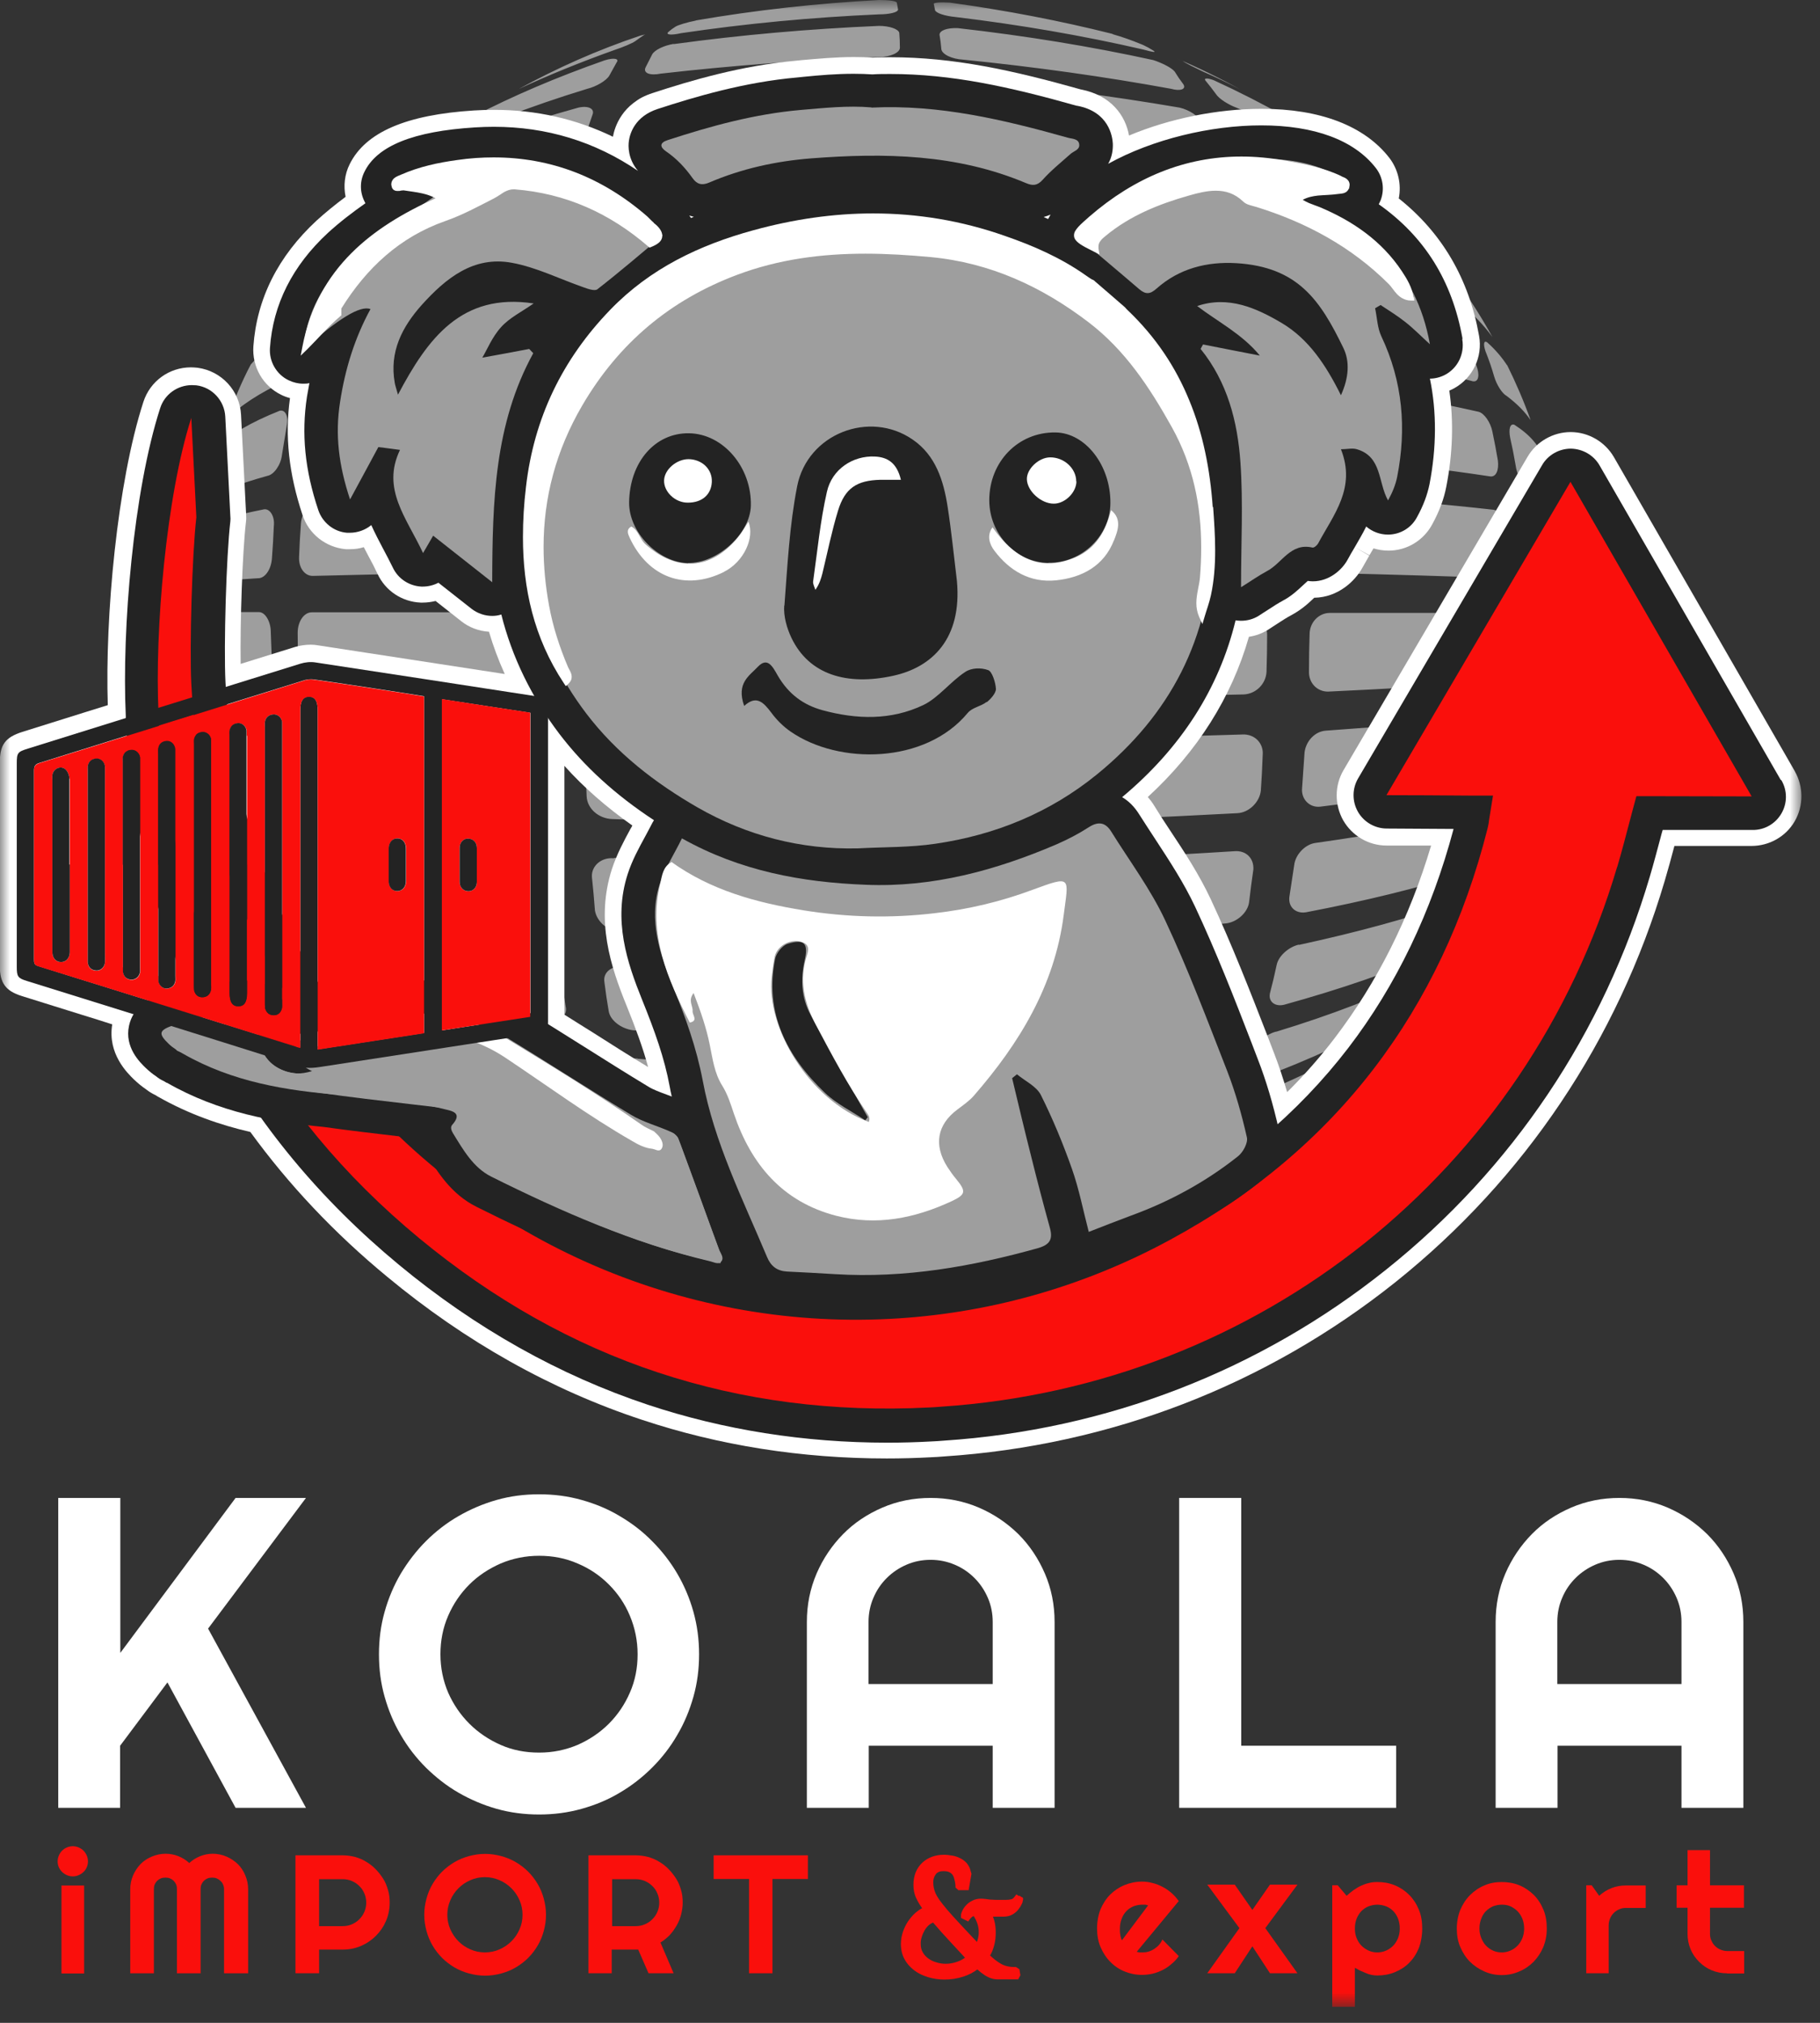 <?xml version="1.0" encoding="UTF-8"?>
<svg xmlns="http://www.w3.org/2000/svg" width="90" height="100" viewBox="0 0 90 100" fill="none">
  <rect x="0" y="0" width="90" height="100" fill="#333333" stroke="none"/>
  <mask id="mask0_13_59" style="mask-type:luminance" maskUnits="userSpaceOnUse" x="0" y="0" width="90" height="100">
    <path d="M89.1 0H0V99.21H89.1V0Z" fill="white"></path>
  </mask>
  <g mask="url(#mask0_13_59)">
    <path fill-rule="evenodd" clip-rule="evenodd" d="M33.32 2.18C36.627 1.727 40.01 1.427 43.47 1.28C43.99 1.28 44.44 1.44 44.47 1.63C44.49 1.863 44.5 2.107 44.5 2.36C44.5 2.61 44.01 2.82 43.47 2.82C39.783 2.967 36.187 3.24 32.68 3.64C32.13 3.75 31.8 3.61 31.92 3.34C32.04 3.107 32.15 2.89 32.25 2.69C32.37 2.47 32.83 2.25 33.31 2.17L33.32 2.18ZM34.41 1.01C37.35 0.503 40.37 0.167 43.47 0C43.96 0 44.35 0.05 44.35 0.14C44.37 0.233 44.39 0.343 44.41 0.47C44.41 0.61 43.98 0.71 43.47 0.71C40.123 0.857 36.86 1.167 33.68 1.64C33.19 1.75 32.92 1.72 33.04 1.59C33.16 1.483 33.28 1.393 33.4 1.32C33.52 1.24 33.98 1.1 34.4 1.02L34.41 1.01ZM55.02 1.69C55.51 1.83 55.96 1.99 56.42 2.18C56.48 2.21 56.51 2.21 56.54 2.23C56.7 2.303 56.863 2.393 57.03 2.5C57.21 2.61 57 2.58 56.54 2.45C53.56 1.763 50.46 1.227 47.24 0.84C46.72 0.79 46.3 0.65 46.24 0.51C46.22 0.403 46.2 0.303 46.18 0.21C46.12 0.13 46.48 0.1 46.97 0.13C49.743 0.51 52.43 1.027 55.03 1.68L55.02 1.69ZM58.12 2.86C59.21 3.32 60.28 3.84 61.31 4.41C60.723 4.103 60.117 3.813 59.49 3.54C59.09 3.35 58.64 3.13 58.49 3.02C58.37 2.967 58.247 2.913 58.12 2.86ZM63.56 5.77C64.81 6.59 65.99 7.51 67.12 8.46C65.42 7.333 63.433 6.29 61.16 5.33C60.77 5.19 60.28 4.89 60.13 4.65C59.97 4.43 59.807 4.22 59.64 4.02C59.49 3.86 59.67 3.83 60.03 3.97C61.29 4.55 62.467 5.15 63.56 5.77ZM72.07 13.94C72.71 14.81 73.29 15.74 73.8 16.66C73.58 16.353 73.317 16.043 73.01 15.73C72.83 15.57 72.52 15.13 72.37 14.8C72.19 14.453 71.997 14.11 71.79 13.77C71.61 13.47 71.58 13.36 71.76 13.55C71.86 13.677 71.96 13.803 72.06 13.93L72.07 13.94ZM74.53 18.05C74.96 18.92 75.35 19.82 75.69 20.77C75.403 20.35 75.007 19.95 74.5 19.57C74.29 19.46 74.01 19.03 73.89 18.62C73.77 18.2 73.627 17.783 73.46 17.37C73.34 17.02 73.37 16.8 73.55 16.93C73.937 17.277 74.26 17.65 74.52 18.05H74.53ZM76.84 24.83C76.58 24.537 76.123 24.257 75.47 23.99C75.26 23.91 75.01 23.47 74.95 23.01C74.87 22.537 74.78 22.083 74.68 21.65C74.59 21.19 74.68 20.92 74.89 21C76.53 22.06 76.47 23.07 76.84 24.84V24.83ZM77.08 26.22C77.2 27.09 77.29 28.02 77.35 28.94C77.11 28.847 76.633 28.763 75.92 28.69C75.71 28.66 75.49 28.25 75.46 27.76C75.44 27.273 75.41 26.783 75.37 26.29C75.31 25.83 75.46 25.45 75.67 25.5C76.337 25.733 76.803 25.97 77.07 26.21L77.08 26.22ZM77.38 30.28C77.38 31.18 77.32 32.08 77.23 32.97C76.99 33.137 76.523 33.29 75.83 33.43C75.62 33.48 75.47 33.1 75.5 32.61C75.52 32.117 75.53 31.617 75.53 31.11C75.56 30.62 75.74 30.27 75.96 30.27H77.39L77.38 30.28ZM77.08 34.34C76.93 35.27 76.75 36.16 76.53 37.06C76.13 37.6 76.1 37.6 75.19 38.09C75.01 38.14 74.89 37.85 74.98 37.38C75.04 36.927 75.11 36.453 75.19 35.96C75.25 35.47 75.46 35.06 75.68 35.01C76.347 34.79 76.813 34.563 77.08 34.33V34.34ZM76.14 38.45C75.87 39.38 75.53 40.27 75.14 41.14C74.88 41.56 74.517 41.95 74.05 42.31C73.87 42.45 73.81 42.2 73.96 41.79C74.08 41.357 74.193 40.93 74.3 40.51C74.42 40.07 74.69 39.64 74.91 39.53C75.477 39.17 75.893 38.807 76.16 38.44L76.14 38.45ZM74.53 42.51C74.07 43.44 73.56 44.36 72.98 45.26C72.82 45.493 72.627 45.73 72.4 45.97C72.25 46.13 72.22 45.97 72.4 45.64C72.58 45.28 72.753 44.917 72.92 44.55C73.1 44.17 73.38 43.76 73.56 43.6C73.947 43.253 74.27 42.89 74.53 42.51ZM68.36 50.92C67.45 51.79 66.48 52.64 65.44 53.42C64 54.307 62.39 55.15 60.61 55.95C60.21 56.09 60.03 56.03 60.15 55.81C60.31 55.557 60.473 55.303 60.64 55.05C60.76 54.81 61.25 54.45 61.7 54.31C64.193 53.33 66.36 52.24 68.2 51.04C68.29 50.96 68.32 50.9 68.35 50.9L68.36 50.92ZM28.38 57.51C26.62 56.75 24.94 55.82 23.39 54.79C25.337 55.823 27.507 56.757 29.9 57.59C30.36 57.7 30.84 57.94 30.99 58.11C31.11 58.257 31.243 58.393 31.39 58.52C31.51 58.63 31.27 58.6 30.87 58.47C29.997 58.163 29.167 57.847 28.38 57.52V57.51ZM17.04 49.37C16.25 48.5 15.49 47.57 14.82 46.62C15.327 47.18 15.933 47.733 16.64 48.28C16.91 48.47 17.28 48.85 17.49 49.18C17.67 49.487 17.863 49.787 18.07 50.08C18.25 50.35 18.22 50.43 17.98 50.27C17.633 49.963 17.32 49.663 17.04 49.37ZM13.91 45.26C13.36 44.39 12.85 43.49 12.39 42.57C13.017 43.277 13.887 43.957 15 44.61C15.27 44.75 15.64 45.18 15.79 45.59C15.95 45.99 16.113 46.38 16.28 46.76C16.43 47.14 16.34 47.3 16.07 47.14C15.217 46.54 14.497 45.913 13.91 45.26ZM11.75 41.18C11.35 40.28 11.02 39.38 10.75 38.46C11.377 39.093 12.4 39.693 13.82 40.26C14.09 40.34 14.43 40.8 14.55 41.27C14.65 41.723 14.76 42.177 14.88 42.63C15 43.09 14.85 43.34 14.58 43.26C13.327 42.607 12.383 41.917 11.75 41.19V41.18ZM10.35 37.12C10.14 36.25 9.95 35.38 9.83 34.51C9.83 34.46 9.8 34.43 9.83 34.46C10.437 34.787 11.51 35.097 13.05 35.39C13.35 35.47 13.66 35.91 13.72 36.4C13.78 36.907 13.85 37.423 13.93 37.95C13.99 38.41 13.78 38.77 13.5 38.69C12 38.197 10.947 37.68 10.34 37.14L10.35 37.12ZM9.62 32.74C9.53 32 9.5 31.3 9.5 30.56C9.5 30.37 9.5 30.26 9.53 30.26H12.81C13.11 30.26 13.39 30.72 13.39 31.24C13.41 31.787 13.43 32.313 13.45 32.82C13.48 33.34 13.24 33.75 12.9 33.69C11.36 33.49 10.277 33.28 9.65 33.06C9.65 33.06 9.62 32.92 9.62 32.76V32.73V32.74ZM9.56 28.58C9.59 27.82 9.68 27.08 9.77 26.32C9.8 26.24 9.8 26.16 9.83 26.13C10.437 25.803 11.51 25.487 13.05 25.18C13.35 25.13 13.6 25.53 13.54 26.02C13.52 26.527 13.49 27.043 13.45 27.57C13.42 28.11 13.15 28.52 12.84 28.58C11.28 28.673 10.187 28.773 9.56 28.88C9.56 28.88 9.53 28.77 9.56 28.58ZM10.05 24.8C10.23 23.9 10.48 23 10.75 22.11C11.377 21.477 12.4 20.877 13.82 20.31C14.09 20.23 14.28 20.55 14.18 21.04C14.1 21.513 14.02 22.003 13.94 22.51C13.88 23 13.54 23.46 13.24 23.52C11.72 23.94 10.657 24.367 10.05 24.8ZM11.21 20.74C11.57 19.81 11.94 18.89 12.4 18.02C13.027 17.293 13.897 16.603 15.01 15.95C15.28 15.84 15.44 16.06 15.28 16.49C15.16 16.91 15.04 17.347 14.92 17.8C14.8 18.26 14.46 18.7 14.16 18.81C12.82 19.43 11.837 20.073 11.21 20.74ZM13.1 16.66C13.62 15.73 14.19 14.84 14.83 13.94C15.337 13.38 15.943 12.837 16.65 12.31C16.92 12.12 17.01 12.28 16.83 12.61C16.65 12.97 16.477 13.333 16.31 13.7C16.16 14.08 15.79 14.52 15.52 14.65C14.507 15.303 13.697 15.973 13.09 16.66H13.1ZM15.87 12.6C16.63 11.62 17.45 10.72 18.33 9.85C18.45 9.723 18.58 9.607 18.72 9.5C18.96 9.28 18.96 9.34 18.75 9.58C18.55 9.853 18.347 10.127 18.14 10.4C17.93 10.7 17.56 11.05 17.29 11.27C16.763 11.69 16.287 12.133 15.86 12.6H15.87ZM21.55 7.07C22.16 6.61 22.77 6.17 23.4 5.76C25.347 4.747 27.517 3.82 29.91 2.98C30.37 2.84 30.64 2.9 30.49 3.09C30.37 3.31 30.25 3.527 30.13 3.74C29.98 3.99 29.49 4.28 29.04 4.39C26.18 5.263 23.617 6.253 21.35 7.36C21.08 7.52 21.02 7.52 21.23 7.31C21.41 7.17 21.44 7.15 21.56 7.07H21.55ZM25.65 4.4C27.53 3.37 29.54 2.47 31.67 1.76C31.88 1.71 31.97 1.68 31.85 1.73C31.71 1.823 31.567 1.923 31.42 2.03C31.27 2.14 30.81 2.33 30.39 2.47C28.71 3.07 27.13 3.713 25.65 4.4ZM47.36 59.14C50.727 58.76 53.95 58.233 57.03 57.56C57.46 57.45 57.7 57.48 57.55 57.64C57.39 57.767 57.237 57.893 57.09 58.02C56.94 58.13 56.45 58.32 56.06 58.46C53.22 59.167 50.23 59.72 47.09 60.12C46.63 60.15 46.21 60.09 46.27 59.98C46.31 59.833 46.34 59.68 46.36 59.52C46.39 59.36 46.85 59.17 47.36 59.14ZM33.32 58.38C36.627 58.833 40.01 59.133 43.47 59.28C43.99 59.28 44.44 59.42 44.44 59.61C44.42 59.757 44.41 59.903 44.41 60.05C44.38 60.19 43.98 60.27 43.47 60.27C40.25 60.11 37.11 59.793 34.05 59.32C33.59 59.21 33.14 59.05 33.02 58.94C32.9 58.813 32.78 58.677 32.66 58.53C32.54 58.37 32.84 58.29 33.33 58.39L33.32 58.38ZM47.73 56.61C51.417 56.283 54.953 55.82 58.34 55.22C58.83 55.11 59.13 55.25 58.98 55.55C58.84 55.803 58.71 56.05 58.59 56.29C58.41 56.53 57.95 56.81 57.5 56.92C54.32 57.573 50.987 58.08 47.5 58.44C46.98 58.47 46.53 58.3 46.59 58.06C46.61 57.787 46.64 57.507 46.68 57.22C46.68 56.92 47.17 56.65 47.74 56.62L47.73 56.61ZM32.38 55.93C35.987 56.33 39.687 56.593 43.48 56.72C44.09 56.72 44.54 56.96 44.54 57.26C44.54 57.553 44.53 57.833 44.51 58.1C44.48 58.34 44.02 58.56 43.48 58.56C39.893 58.413 36.397 58.123 32.99 57.69C32.47 57.61 32.02 57.34 31.9 57.09C31.8 56.837 31.69 56.573 31.57 56.3C31.48 56 31.81 55.84 32.39 55.92L32.38 55.93ZM20.68 52.42C23.033 53.473 25.677 54.417 28.61 55.25C29.1 55.36 29.61 55.69 29.73 55.96C29.85 56.233 29.96 56.487 30.06 56.72C30.21 56.96 29.91 57.05 29.45 56.94C26.697 56.033 24.233 55.007 22.06 53.86C21.79 53.67 21.36 53.37 21.15 53.18C20.93 52.96 20.717 52.75 20.51 52.55C20.3 52.3 20.39 52.25 20.66 52.41L20.68 52.42ZM63.12 51C65.853 50.167 68.233 49.25 70.26 48.25C70.5 48.09 70.53 48.22 70.35 48.52L69.74 49.39C69.53 49.66 69.16 50.02 68.95 50.21C67.043 51.337 64.793 52.38 62.2 53.34C61.74 53.48 61.5 53.29 61.62 52.96C61.76 52.613 61.89 52.26 62.01 51.9C62.13 51.52 62.65 51.11 63.1 51H63.12ZM48.07 52.91C52.023 52.617 55.823 52.227 59.47 51.74C59.99 51.66 60.32 51.9 60.23 52.28C60.11 52.66 59.99 53.023 59.87 53.37C59.75 53.72 59.26 54.08 58.75 54.19C55.263 54.75 51.637 55.187 47.87 55.5C47.26 55.53 46.81 55.26 46.84 54.9C46.86 54.5 46.88 54.1 46.9 53.7C46.93 53.29 47.45 52.94 48.09 52.91H48.07ZM31.53 52.34C35.423 52.667 39.407 52.883 43.48 52.99C44.12 52.99 44.6 53.34 44.6 53.75C44.6 54.15 44.59 54.54 44.57 54.92C44.57 55.3 44.08 55.6 43.48 55.6C39.587 55.473 35.787 55.227 32.08 54.86C31.53 54.78 30.99 54.42 30.92 54.07C30.82 53.69 30.72 53.31 30.62 52.93C30.56 52.55 30.95 52.28 31.53 52.33V52.34ZM18.85 49.43C21.423 50.303 24.3 51.083 27.48 51.77C28 51.85 28.54 52.26 28.64 52.64C28.74 53.02 28.84 53.393 28.94 53.76C29.06 54.11 28.73 54.3 28.21 54.22C25.19 53.44 22.463 52.55 20.03 51.55C19.73 51.39 19.33 51.01 19.12 50.73C18.94 50.423 18.757 50.107 18.57 49.78C18.39 49.43 18.51 49.26 18.84 49.43H18.85ZM64.24 46.71C67.16 46.077 69.713 45.377 71.9 44.61C72.17 44.47 72.26 44.69 72.11 45.07C71.95 45.45 71.787 45.823 71.62 46.19C71.44 46.57 71.1 46.98 70.83 47.14C68.763 48.047 66.32 48.89 63.5 49.67C63.04 49.78 62.71 49.51 62.8 49.1C62.92 48.647 63.03 48.183 63.13 47.71C63.22 47.25 63.74 46.81 64.22 46.7L64.24 46.71ZM48.34 48.21C52.493 47.99 56.497 47.69 60.35 47.31C60.93 47.23 61.32 47.56 61.23 48.05C61.13 48.503 61.04 48.967 60.96 49.44C60.84 49.88 60.32 50.28 59.77 50.39C56.063 50.843 52.193 51.197 48.16 51.45C47.52 51.48 47 51.1 47.04 50.63C47.06 50.137 47.07 49.647 47.07 49.16C47.1 48.64 47.68 48.21 48.35 48.21H48.34ZM30.86 47.77C34.973 48.023 39.18 48.187 43.48 48.26C44.15 48.26 44.7 48.7 44.7 49.19C44.68 49.697 44.67 50.197 44.67 50.69C44.64 51.15 44.12 51.53 43.48 51.53C39.327 51.437 35.263 51.237 31.29 50.93C30.71 50.85 30.17 50.44 30.1 49.98C30.02 49.527 29.95 49.053 29.89 48.56C29.8 48.07 30.25 47.72 30.86 47.77ZM17.39 45.51C20.143 46.183 23.203 46.783 26.57 47.31C27.15 47.39 27.66 47.85 27.76 48.32C27.82 48.793 27.89 49.267 27.97 49.74C28.09 50.2 27.7 50.47 27.15 50.39C23.89 49.757 20.95 49.03 18.33 48.21C18 48.07 17.57 47.67 17.42 47.28C17.28 46.88 17.127 46.473 16.96 46.06C16.84 45.65 17.02 45.38 17.39 45.52V45.51ZM65.06 41.67C68.12 41.237 70.807 40.757 73.12 40.23C73.39 40.12 73.55 40.42 73.45 40.88C73.33 41.333 73.21 41.777 73.09 42.21C72.97 42.65 72.63 43.08 72.36 43.19C70.133 43.897 67.54 44.533 64.58 45.1C64.06 45.18 63.7 44.83 63.76 44.34C63.84 43.813 63.92 43.287 64 42.76C64.06 42.24 64.55 41.73 65.06 41.67ZM48.49 42.68C52.83 42.533 57.013 42.333 61.04 42.08C61.62 42.03 62.01 42.43 61.98 42.98C61.9 43.527 61.83 44.063 61.77 44.59C61.71 45.11 61.16 45.6 60.61 45.65C56.677 45.997 52.603 46.26 48.39 46.44C47.72 46.47 47.17 46.03 47.17 45.49C47.19 44.91 47.21 44.337 47.23 43.77C47.23 43.2 47.81 42.71 48.48 42.68H48.49ZM30.37 42.41C34.623 42.57 38.99 42.68 43.47 42.74C44.17 42.74 44.72 43.23 44.72 43.8V45.52C44.72 46.06 44.14 46.5 43.47 46.53C39.11 46.437 34.843 46.283 30.67 46.07C30.03 46.02 29.51 45.55 29.42 45.01C29.38 44.463 29.33 43.91 29.27 43.35C29.24 42.81 29.73 42.37 30.36 42.43L30.37 42.41ZM16.29 40.86C19.17 41.333 22.373 41.74 25.9 42.08C26.48 42.13 27.02 42.62 27.06 43.17C27.12 43.73 27.18 44.273 27.24 44.8C27.3 45.34 26.88 45.7 26.3 45.64C22.893 45.167 19.793 44.63 17 44.03C16.61 43.89 16.24 43.46 16.12 43.02C16 42.527 15.89 42.047 15.79 41.58C15.7 41.09 15.94 40.76 16.31 40.84L16.29 40.86ZM65.57 36.12C68.71 35.9 71.467 35.657 73.84 35.39C74.14 35.34 74.33 35.69 74.27 36.21C74.21 36.703 74.15 37.183 74.09 37.65C74 38.14 73.7 38.58 73.42 38.66C71.067 39.093 68.35 39.5 65.27 39.88C64.75 39.93 64.33 39.5 64.39 38.95C64.43 38.37 64.47 37.79 64.51 37.21C64.57 36.64 65.03 36.15 65.57 36.12ZM48.61 36.64C53.05 36.547 57.327 36.437 61.44 36.31C62.05 36.28 62.5 36.75 62.44 37.34C62.42 37.92 62.39 38.5 62.35 39.08C62.29 39.65 61.77 40.17 61.19 40.2C57.137 40.42 52.92 40.593 48.54 40.72C47.84 40.72 47.26 40.23 47.29 39.63V37.78C47.32 37.15 47.9 36.64 48.6 36.64H48.61ZM30.07 36.48C34.43 36.573 38.9 36.637 43.48 36.67C44.18 36.67 44.76 37.16 44.76 37.79V39.67C44.76 40.27 44.18 40.76 43.48 40.76C38.96 40.727 34.553 40.637 30.26 40.49C29.59 40.46 29.04 39.97 29.01 39.37C28.99 38.77 28.96 38.163 28.92 37.55C28.92 36.98 29.41 36.49 30.08 36.49L30.07 36.48ZM15.66 35.72C18.6 35.94 21.873 36.15 25.48 36.35C26.09 36.35 26.64 36.89 26.64 37.47C26.68 38.07 26.72 38.67 26.76 39.27C26.79 39.84 26.33 40.28 25.76 40.25C22.193 39.943 18.95 39.6 16.03 39.22C15.67 39.14 15.3 38.68 15.21 38.19C15.15 37.663 15.09 37.137 15.03 36.61C15 36.09 15.24 35.68 15.67 35.74L15.66 35.72ZM65.76 30.3H74.09C74.39 30.3 74.64 30.68 74.64 31.2C74.62 31.707 74.6 32.213 74.58 32.72C74.55 33.24 74.28 33.67 74 33.7C71.587 33.88 68.81 34.043 65.67 34.19C65.12 34.19 64.7 33.75 64.73 33.16C64.73 32.56 64.74 31.96 64.76 31.36C64.76 30.76 65.22 30.3 65.76 30.3ZM48.65 30.3H61.57C62.18 30.3 62.66 30.76 62.66 31.39C62.66 31.99 62.65 32.597 62.63 33.21C62.6 33.81 62.11 34.3 61.51 34.33C57.397 34.423 53.11 34.497 48.65 34.55C47.92 34.55 47.34 34.03 47.37 33.38V31.45C47.37 30.82 47.95 30.31 48.65 30.31V30.3ZM29.95 30.27C34.37 30.29 38.87 30.3 43.45 30.3C44.18 30.3 44.76 30.82 44.76 31.47V33.4C44.76 34.03 44.18 34.54 43.48 34.54C38.88 34.52 34.39 34.483 30.01 34.43C29.34 34.43 28.79 33.91 28.79 33.29C28.79 32.67 28.78 32.043 28.76 31.41C28.76 30.78 29.31 30.27 29.95 30.27ZM15.42 30.27H25.36C25.97 30.27 26.45 30.81 26.45 31.41C26.47 32.03 26.48 32.647 26.48 33.26C26.51 33.86 26.02 34.35 25.42 34.35C21.793 34.223 18.49 34.087 15.51 33.94C15.11 33.91 14.78 33.42 14.75 32.91C14.73 32.363 14.72 31.82 14.72 31.28C14.72 30.74 15.02 30.27 15.42 30.27ZM65.58 24.47C68.72 24.69 71.477 24.933 73.85 25.2C74.15 25.23 74.43 25.69 74.46 26.18C74.5 26.687 74.54 27.187 74.58 27.68C74.58 28.2 74.37 28.61 74.06 28.58C71.667 28.487 68.89 28.403 65.73 28.33C65.18 28.33 64.73 27.84 64.7 27.24C64.68 26.64 64.66 26.05 64.64 25.47C64.61 24.87 65.03 24.44 65.58 24.46V24.47ZM48.62 23.95C53.06 24.023 57.337 24.123 61.45 24.25C62.06 24.28 62.54 24.79 62.57 25.39C62.59 25.99 62.61 26.59 62.63 27.19C62.63 27.79 62.17 28.28 61.57 28.28C57.437 28.227 53.13 28.19 48.65 28.17C47.95 28.17 47.37 27.63 47.37 27C47.35 26.347 47.34 25.703 47.34 25.07C47.34 24.44 47.92 23.95 48.62 23.95ZM30.08 24.09C34.44 23.997 38.91 23.943 43.49 23.93C44.19 23.93 44.77 24.45 44.77 25.07V27C44.77 27.63 44.19 28.14 43.49 28.14C38.89 28.16 34.38 28.177 29.96 28.19C29.32 28.19 28.8 27.7 28.8 27.07L28.86 25.22C28.86 24.62 29.41 24.1 30.08 24.08V24.09ZM15.67 24.85C18.61 24.63 21.883 24.43 25.49 24.25C26.1 24.22 26.58 24.69 26.55 25.28C26.53 25.9 26.51 26.517 26.49 27.13C26.49 27.73 25.97 28.25 25.37 28.25C21.743 28.323 18.44 28.397 15.46 28.47C15.06 28.47 14.76 28.06 14.79 27.52C14.81 26.973 14.84 26.437 14.88 25.91C14.91 25.37 15.24 24.9 15.67 24.85ZM65.07 18.89C68.13 19.343 70.817 19.833 73.13 20.36C73.4 20.44 73.71 20.88 73.8 21.34C73.9 21.813 73.99 22.287 74.07 22.76C74.13 23.25 73.98 23.6 73.68 23.55C71.307 23.19 68.57 22.863 65.47 22.57C64.92 22.54 64.44 22.05 64.41 21.48C64.35 20.9 64.29 20.33 64.23 19.77C64.17 19.23 64.56 18.84 65.08 18.9L65.07 18.89ZM48.5 17.88C52.84 18.027 57.023 18.237 61.05 18.51C61.63 18.56 62.14 19.05 62.17 19.6C62.23 20.16 62.28 20.733 62.32 21.32C62.35 21.89 61.93 22.33 61.32 22.3C57.247 22.133 53 21.997 48.58 21.89C47.88 21.89 47.3 21.37 47.3 20.77C47.28 20.15 47.27 19.543 47.27 18.95C47.27 18.35 47.82 17.89 48.49 17.89L48.5 17.88ZM30.38 18.18C34.633 18 39 17.883 43.48 17.83C44.18 17.83 44.73 18.32 44.73 18.92C44.73 19.52 44.74 20.127 44.76 20.74C44.76 21.34 44.18 21.86 43.48 21.86C38.94 21.893 34.49 21.967 30.13 22.08C29.49 22.11 28.97 21.64 29.04 21.05C29.06 20.47 29.09 19.88 29.13 19.28C29.19 18.71 29.74 18.22 30.38 18.19V18.18ZM16.3 19.7C19.18 19.247 22.383 18.84 25.91 18.48C26.49 18.43 26.94 18.86 26.91 19.41C26.85 19.99 26.8 20.58 26.76 21.18C26.73 21.75 26.21 22.24 25.6 22.27C22.013 22.523 18.75 22.803 15.81 23.11C15.42 23.16 15.17 22.78 15.23 22.29C15.31 21.763 15.39 21.247 15.47 20.74C15.53 20.25 15.93 19.79 16.29 19.71L16.3 19.7ZM64.24 13.85C67.16 14.483 69.713 15.19 71.9 15.97C72.17 16.11 72.51 16.54 72.66 16.95C72.78 17.37 72.913 17.797 73.06 18.23C73.18 18.67 73.06 18.94 72.76 18.83C70.493 18.21 67.85 17.647 64.83 17.14C64.31 17.06 63.83 16.6 63.74 16.08C63.68 15.573 63.6 15.067 63.5 14.56C63.41 14.1 63.77 13.77 64.26 13.85H64.24ZM48.34 12.38C52.493 12.58 56.497 12.87 60.35 13.25C60.93 13.33 61.44 13.79 61.54 14.28C61.62 14.787 61.69 15.303 61.75 15.83C61.81 16.35 61.41 16.73 60.84 16.67C56.867 16.363 52.743 16.127 48.47 15.96C47.77 15.93 47.22 15.47 47.19 14.93C47.17 14.37 47.16 13.827 47.16 13.3C47.13 12.76 47.68 12.35 48.35 12.37L48.34 12.38ZM30.86 12.82C34.973 12.567 39.18 12.393 43.48 12.3C44.15 12.3 44.7 12.74 44.7 13.25C44.7 13.797 44.71 14.35 44.73 14.91C44.73 15.45 44.18 15.92 43.48 15.92C39.06 15.973 34.733 16.11 30.5 16.33C29.86 16.36 29.41 15.95 29.47 15.4C29.53 14.873 29.58 14.347 29.62 13.82C29.71 13.3 30.26 12.84 30.87 12.81L30.86 12.82ZM17.39 15.08C20.143 14.393 23.203 13.787 26.57 13.26C27.15 13.18 27.54 13.56 27.48 14.05C27.4 14.557 27.33 15.073 27.27 15.6C27.21 16.14 26.69 16.61 26.08 16.66C22.593 17.093 19.443 17.573 16.63 18.1C16.23 18.21 16.02 17.88 16.14 17.42C16.26 16.967 16.38 16.513 16.5 16.06C16.62 15.62 17.02 15.19 17.38 15.08H17.39ZM63.11 9.55C65.843 10.403 68.223 11.32 70.25 12.3C70.49 12.46 70.86 12.87 71.04 13.2C71.22 13.547 71.393 13.9 71.56 14.26C71.74 14.61 71.65 14.8 71.41 14.67C69.263 13.817 66.76 13.037 63.9 12.33C63.38 12.22 62.9 11.79 62.81 11.35C62.69 10.917 62.567 10.5 62.44 10.1C62.32 9.69 62.65 9.47 63.11 9.56V9.55ZM48.06 7.67C52.013 7.943 55.813 8.323 59.46 8.81C59.98 8.92 60.49 9.3 60.62 9.74C60.72 10.16 60.82 10.587 60.92 11.02C61.01 11.46 60.62 11.76 60.07 11.67C56.303 11.27 52.363 10.943 48.25 10.69C47.61 10.69 47.03 10.28 47.03 9.79C46.99 9.317 46.97 8.853 46.97 8.4C46.94 7.96 47.43 7.64 48.06 7.67ZM31.52 8.21C35.413 7.883 39.397 7.667 43.47 7.56C44.11 7.56 44.63 7.91 44.63 8.35C44.63 8.823 44.64 9.287 44.66 9.74C44.66 10.23 44.14 10.61 43.47 10.61C39.237 10.703 35.103 10.893 31.07 11.18C30.46 11.23 30.04 10.91 30.1 10.44C30.18 9.987 30.26 9.543 30.34 9.11C30.43 8.67 30.95 8.29 31.53 8.21H31.52ZM18.84 11.12C21.413 10.247 24.29 9.467 27.47 8.78C27.99 8.7 28.38 8.97 28.29 9.38C28.19 9.813 28.09 10.257 27.99 10.71C27.93 11.15 27.41 11.58 26.83 11.66C23.523 12.24 20.513 12.91 17.8 13.67C17.47 13.78 17.31 13.53 17.47 13.18C17.61 12.8 17.763 12.42 17.93 12.04C18.11 11.69 18.51 11.28 18.84 11.11V11.12ZM61.7 6.22C64.193 7.22 66.36 8.317 68.2 9.51C68.44 9.7 68.78 10.05 68.99 10.27C69.21 10.543 69.423 10.807 69.63 11.06C69.84 11.33 69.84 11.44 69.6 11.25C67.633 10.197 65.313 9.217 62.64 8.31C62.21 8.2 61.7 7.82 61.58 7.47C61.44 7.163 61.297 6.847 61.15 6.52C61 6.22 61.24 6.08 61.7 6.22ZM47.72 3.93C51.407 4.277 54.943 4.74 58.33 5.32C58.82 5.43 59.33 5.78 59.45 6.08C59.57 6.407 59.69 6.743 59.81 7.09C59.93 7.42 59.6 7.63 59.08 7.53C55.533 7.003 51.823 6.597 47.95 6.31C47.31 6.28 46.83 5.96 46.79 5.58C46.75 5.22 46.72 4.857 46.7 4.49C46.67 4.16 47.13 3.92 47.7 3.95L47.72 3.93ZM32.37 4.61C35.977 4.23 39.677 3.967 43.47 3.82C44.08 3.82 44.56 4.09 44.53 4.42C44.55 4.78 44.57 5.143 44.59 5.51C44.59 5.89 44.1 6.19 43.47 6.19C39.497 6.297 35.607 6.533 31.8 6.9C31.22 6.95 30.86 6.74 30.95 6.36C31.03 6.013 31.12 5.677 31.22 5.35C31.31 5.02 31.8 4.7 32.38 4.62L32.37 4.61ZM20.67 8.12C23.023 7.067 25.667 6.133 28.6 5.32C29.09 5.21 29.42 5.37 29.3 5.67C29.18 5.997 29.07 6.333 28.97 6.68C28.88 7.03 28.36 7.41 27.81 7.52C24.73 8.247 21.933 9.073 19.42 10C19.09 10.16 18.99 10.05 19.18 9.76C19.36 9.467 19.553 9.187 19.76 8.92C19.97 8.65 20.4 8.29 20.67 8.13V8.12ZM47.36 1.39C50.727 1.77 53.95 2.297 57.03 2.97C57.46 3.11 57.94 3.35 58.09 3.54C58.21 3.74 58.353 3.95 58.52 4.17C58.67 4.41 58.37 4.52 57.91 4.39C54.63 3.79 51.207 3.31 47.64 2.95C47.06 2.92 46.58 2.68 46.55 2.43C46.53 2.177 46.5 1.94 46.46 1.72C46.46 1.5 46.85 1.37 47.37 1.39H47.36Z" fill="#9E9E9E"></path>
    <path d="M88.77 38.15L79.81 22.6C79.37 21.84 78.55 21.36 77.67 21.36C76.8 21.36 75.98 21.83 75.54 22.58L66.44 38.07C65.99 38.83 65.99 39.78 66.42 40.55C66.86 41.32 67.68 41.8 68.56 41.8H70.77C69.7 45.39 68.09 48.58 66 51.32C65.28 52.26 64.5 53.15 63.65 53.99C63.45 53.31 63.24 52.67 63.01 52.08L62.7 51.27C61.83 49.03 60.93 46.72 59.88 44.47C59.3 43.23 58.57 42.12 57.86 41.05C57.58 40.63 57.32 40.23 57.07 39.82C56.98 39.67 56.87 39.53 56.76 39.4C59.22 37.14 60.9 34.48 61.76 31.48C62.1 31.43 62.42 31.31 62.71 31.13C62.87 31.03 63.01 30.93 63.17 30.83C63.43 30.66 63.65 30.52 63.84 30.42C64.35 30.15 64.71 29.82 64.99 29.55C66.17 29.53 67.01 28.73 67.38 28.05C67.48 27.87 67.59 27.68 67.71 27.47L67 27.05L67.72 27.45C67.78 27.34 67.85 27.23 67.92 27.11C68.16 27.18 68.4 27.22 68.65 27.22H68.67C69.57 27.22 70.39 26.72 70.82 25.93C71.18 25.27 71.4 24.68 71.52 24.06C71.84 22.43 71.89 20.83 71.67 19.31C71.75 19.28 71.82 19.24 71.9 19.2C72.83 18.69 73.33 17.64 73.14 16.6C72.64 13.78 71.3 11.5 69.17 9.81C69.31 9.11 69.14 8.37 68.7 7.8C67.47 6.22 65.28 5.38 62.39 5.38C60.2 5.38 57.84 5.86 55.83 6.7C55.66 5.73 54.96 4.71 53.44 4.42C50.06 3.47 47.16 2.83 44.03 2.83C43.74 2.83 43.45 2.83 43.16 2.85C42.86 2.83 42.55 2.82 42.22 2.82C41.33 2.82 40.49 2.9 39.67 2.97L39.38 3C36.67 3.24 34.16 3.98 32.27 4.6C30.75 5.1 30.39 6.3 30.31 6.76C28.49 5.88 26.53 5.43 24.43 5.43C24.11 5.43 23.78 5.44 23.45 5.46C20.08 5.67 18.07 6.54 17.29 8.12C17.04 8.62 16.98 9.19 17.09 9.73C16.54 10.14 16.08 10.52 15.66 10.9C13.75 12.67 12.7 14.76 12.53 17.12C12.46 18.13 13 19.08 13.91 19.52C14.05 19.59 14.19 19.64 14.34 19.68C14.08 21.56 14.28 23.41 14.96 25.46C15.27 26.4 16.11 27.06 17.1 27.15C17.17 27.15 17.24 27.15 17.31 27.15C17.54 27.15 17.77 27.12 17.99 27.05C18.07 27.2 18.15 27.35 18.22 27.49C18.39 27.8 18.54 28.09 18.67 28.37C19.06 29.21 19.88 29.75 20.8 29.79C20.84 29.79 20.87 29.79 20.91 29.79C21.12 29.79 21.33 29.76 21.54 29.71L22.81 30.71C23.2 31.02 23.68 31.2 24.18 31.23C24.39 31.94 24.65 32.64 24.96 33.32L24.7 33.28C21.75 32.83 18.71 32.36 15.71 31.9C15.6 31.88 15.48 31.87 15.36 31.87C15.1 31.87 14.84 31.91 14.6 31.98C13.7 32.26 12.8 32.54 11.9 32.82C11.87 30.77 11.99 27.28 12.16 25.83C12.18 25.69 12.18 25.56 12.17 25.42L11.92 20.51C11.86 19.32 10.96 18.34 9.77 18.18C9.66 18.17 9.55 18.16 9.44 18.16C8.36 18.16 7.42 18.85 7.09 19.87C5.79 23.88 5.19 30.5 5.33 34.86C4.64 35.07 3.96 35.29 3.28 35.5L1.11 36.18C0.26 36.45 -0.01 36.81 -0.01 37.7V47.75C-0.01 48.6 0.28 48.99 1.08 49.24L4.09 50.18C4.58 50.33 5.06 50.48 5.55 50.64C5.31 52.09 6.3 53.05 6.63 53.37C6.81 53.54 7 53.7 7.22 53.85C7.36 53.96 7.52 54.06 7.69 54.14C7.73 54.17 7.84 54.23 7.84 54.23C9.36 55.09 10.91 55.62 12.38 55.96C14.27 58.56 16.53 60.96 19.15 63.12C23.02 66.33 27.26 68.71 31.75 70.19C35.57 71.46 39.64 72.1 43.85 72.1C44.57 72.1 45.31 72.08 46.04 72.04C46.25 72.03 46.47 72.02 46.68 72C54.9 71.46 62.62 68.48 69.01 63.38C75.39 58.28 79.99 51.42 82.32 43.55C82.49 42.98 82.65 42.39 82.8 41.82H86.61C87.49 41.82 88.31 41.36 88.75 40.6C89.19 39.84 89.19 38.89 88.75 38.12L88.77 38.15ZM31.27 40.81C31.24 40.87 31.21 40.93 31.17 40.99C30.86 41.56 30.51 42.21 30.26 42.96C29.44 45.51 30.2 47.79 30.99 49.73C31.43 50.82 31.79 51.79 32.05 52.75C31.14 52.2 30.22 51.62 29.33 51.05C28.86 50.76 28.39 50.46 27.91 50.16C27.91 46.06 27.91 41.96 27.91 37.86C28.87 38.93 29.98 39.9 31.27 40.81Z" fill="white"></path>
    <path d="M88.06 38.559L79.1 23.009C78.81 22.499 78.26 22.189 77.68 22.179C77.1 22.179 76.55 22.489 76.26 22.989L67.16 38.479C66.86 38.989 66.86 39.619 67.15 40.129C67.44 40.639 67.99 40.959 68.58 40.959L71.88 40.979C70.79 45.079 69.04 48.719 66.67 51.809C64.19 55.039 60.98 57.739 57.13 59.839C53.02 62.079 48.58 63.329 43.94 63.569C43.42 63.599 42.89 63.609 42.37 63.609C32.85 63.609 23.98 59.319 18.02 51.829C13.86 46.609 11.49 40.349 11.15 33.729C11.06 31.939 11.19 27.479 11.39 25.779C11.4 25.689 11.4 25.599 11.39 25.509L11.14 20.599C11.1 19.809 10.5 19.149 9.71 19.049C9.64 19.049 9.56 19.039 9.49 19.039C8.78 19.039 8.14 19.489 7.92 20.179C6.6 24.259 6.02 31.109 6.22 35.389C6.22 35.419 6.22 35.439 6.22 35.469C6.22 35.469 6.22 35.529 6.22 35.559C6.25 36.229 6.31 36.909 6.38 37.579C6.9 42.609 8.29 47.259 10.51 51.399C12.73 55.559 15.83 59.299 19.72 62.519C23.51 65.659 27.66 67.989 32.05 69.449C35.79 70.689 39.77 71.319 43.89 71.319C44.6 71.319 45.32 71.299 46.04 71.259C46.25 71.249 46.46 71.239 46.67 71.219C54.72 70.689 62.28 67.769 68.54 62.769C74.79 57.779 79.3 51.059 81.58 43.349C81.77 42.709 81.94 42.059 82.11 41.429C82.14 41.299 82.18 41.169 82.22 41.029H86.66C87.25 41.039 87.79 40.729 88.09 40.219C88.39 39.709 88.39 39.079 88.09 38.569L88.06 38.559Z" fill="#232323"></path>
    <path d="M79.97 42.87C80.23 41.99 80.46 41.08 80.71 40.14L80.92 39.36H81.76C83.38 39.36 84.99 39.37 86.62 39.37C83.63 34.18 80.66 29.03 77.66 23.82C74.61 29.01 71.6 34.13 68.56 39.31C69.92 39.31 71.24 39.32 72.59 39.33H73.83L73.64 40.51C73.63 40.58 73.62 40.65 73.61 40.72C73.6 40.79 73.58 40.87 73.56 40.96C72.43 45.43 70.56 49.4 67.95 52.81C65.34 56.22 61.98 59.06 57.88 61.28C53.47 63.68 48.72 64.96 43.99 65.2C33.68 65.73 23.43 61.31 16.69 52.84C12.19 47.19 9.8 40.52 9.46 33.79C9.37 31.95 9.5 27.39 9.71 25.57L9.46 20.66C8.23 24.47 7.64 31.17 7.84 35.28V35.3V35.44C7.87 36.09 7.92 36.73 7.99 37.39C8.49 42.22 9.81 46.63 11.93 50.6C14.05 54.57 16.98 58.11 20.74 61.22C24.41 64.25 28.34 66.46 32.54 67.85C36.74 69.24 41.2 69.82 45.93 69.58C46.13 69.57 46.33 69.56 46.54 69.54C54.41 69.02 61.65 66.11 67.49 61.45C73.32 56.79 77.75 50.37 79.97 42.85V42.87Z" fill="#FA0F0C"></path>
    <path d="M72.32 16.728C71.81 13.888 70.45 11.698 68.18 10.098C68.21 10.038 68.24 9.968 68.27 9.908C68.48 9.368 68.39 8.758 68.03 8.298C66.96 6.928 65 6.198 62.37 6.198C59.88 6.198 57 6.878 54.8 8.098C55 7.748 55.04 7.388 55.03 7.098C55.01 6.738 54.83 5.518 53.26 5.228H53.24C49.91 4.288 47.06 3.658 44.02 3.658C43.73 3.658 43.43 3.658 43.14 3.678C42.84 3.658 42.54 3.648 42.21 3.648C41.36 3.648 40.53 3.718 39.73 3.798L39.44 3.828C36.81 4.058 34.36 4.788 32.52 5.388C31.39 5.758 31.15 6.608 31.1 6.958C31.06 7.238 31.05 7.858 31.55 8.448C29.42 6.998 27.03 6.268 24.42 6.268C24.12 6.268 23.8 6.278 23.49 6.298C20.44 6.488 18.65 7.208 18.02 8.498C17.79 8.958 17.79 9.488 18.02 9.948C18.04 9.978 18.05 10.018 18.07 10.048C17.43 10.498 16.8 10.978 16.21 11.518C14.46 13.138 13.5 15.048 13.35 17.198C13.3 17.868 13.67 18.508 14.27 18.798C14.5 18.908 14.75 18.968 14.99 18.968C15.09 18.968 15.2 18.968 15.3 18.938C15.26 19.158 15.22 19.388 15.18 19.608C14.9 21.438 15.07 23.218 15.74 25.218C15.95 25.838 16.51 26.288 17.16 26.338C17.21 26.338 17.26 26.338 17.3 26.338C17.69 26.338 18.07 26.198 18.36 25.958C18.55 26.378 18.75 26.758 18.94 27.118C19.11 27.438 19.27 27.738 19.42 28.048C19.68 28.608 20.23 28.968 20.84 28.998C20.86 28.998 20.89 28.998 20.91 28.998C21.18 28.998 21.45 28.928 21.68 28.808L23.32 30.098C23.62 30.328 23.98 30.448 24.34 30.448C24.49 30.448 24.64 30.428 24.79 30.378C25.32 32.488 26.28 34.458 27.66 36.278C28.88 37.878 30.42 39.288 32.34 40.548C32.3 40.608 32.27 40.658 32.24 40.718C32.13 40.938 32.01 41.148 31.89 41.378C31.58 41.948 31.26 42.528 31.04 43.208C30.3 45.498 31.02 47.608 31.75 49.418C32.38 50.978 32.86 52.308 33.12 53.728C33.15 53.888 33.18 54.048 33.22 54.208C33.14 54.178 33.06 54.148 32.98 54.118C32.63 53.988 32.3 53.868 32.06 53.718C31 53.078 29.92 52.398 28.89 51.748C27.91 51.138 26.91 50.498 25.9 49.888C24.35 48.948 22.65 48.468 20.86 48.468C19.93 48.468 18.96 48.598 17.97 48.848C17.45 48.978 16.91 49.078 16.33 49.178C15.94 49.248 15.53 49.318 15.13 49.408C14.89 49.458 14.5 49.538 14.11 49.718C13.65 48.588 12.63 48.478 12.28 48.478C12.2 48.478 12.11 48.468 12.02 48.468C11.89 48.468 11.75 48.468 11.61 48.498C11.35 48.528 11.09 48.568 10.82 48.598C10.11 48.688 9.38 48.768 8.64 48.908C8.36 48.958 8.11 49.058 7.9 49.168C7.42 49.348 6.59 49.738 6.38 50.708C6.15 51.778 6.92 52.518 7.21 52.798C7.38 52.958 7.55 53.098 7.72 53.208C7.83 53.298 7.95 53.378 8.09 53.438C8.14 53.468 8.19 53.498 8.24 53.528H8.26C10.82 54.998 13.56 55.478 15.98 55.708C17.33 55.898 18.68 56.048 20 56.208C20.24 56.238 20.49 56.268 20.74 56.298C20.8 56.498 20.88 56.698 21 56.898L21.09 57.048C21.63 57.928 22.3 59.028 23.56 59.658C26.7 61.228 30.48 62.958 34.69 63.958H34.7C34.85 64.018 35.12 64.108 35.48 64.108C35.49 64.108 35.5 64.108 35.52 64.108C35.55 64.108 35.59 64.108 35.62 64.108C35.93 64.108 36.24 64.018 36.5 63.848C36.63 63.768 36.75 63.658 36.85 63.548C37.33 64.138 38 64.478 38.81 64.518C39.09 64.538 39.37 64.548 39.65 64.568C40.16 64.598 40.67 64.628 41.19 64.658C41.69 64.688 42.2 64.708 42.71 64.708C45.51 64.708 48.39 64.268 51.77 63.318C52.38 63.148 52.86 62.838 53.17 62.438C53.38 62.528 53.6 62.578 53.83 62.578C54.03 62.578 54.23 62.538 54.42 62.468C54.67 62.368 54.9 62.278 55.13 62.188C55.59 62.008 56.02 61.838 56.44 61.688C58.59 60.908 60.54 59.828 62.22 58.488C62.9 57.948 63.47 56.878 63.25 55.888C62.95 54.558 62.61 53.418 62.21 52.388L61.9 51.578C61.04 49.348 60.14 47.048 59.1 44.828C58.54 43.638 57.83 42.558 57.15 41.518C56.87 41.088 56.6 40.678 56.34 40.268C56.08 39.848 55.78 39.578 55.49 39.408C58.4 36.978 60.28 34.048 61.1 30.668C61.19 30.678 61.28 30.688 61.37 30.688C61.68 30.688 61.98 30.608 62.25 30.438C62.41 30.338 62.55 30.238 62.7 30.148C62.97 29.968 63.21 29.818 63.43 29.698C63.87 29.468 64.19 29.158 64.45 28.918C64.52 28.858 64.6 28.778 64.67 28.718C64.75 28.728 64.83 28.738 64.92 28.738C65.71 28.738 66.35 28.198 66.64 27.668C66.75 27.468 66.86 27.268 66.99 27.058C67.17 26.738 67.38 26.398 67.56 26.028C67.85 26.278 68.23 26.428 68.63 26.428H68.64C69.24 26.428 69.79 26.098 70.07 25.568C70.39 24.988 70.58 24.468 70.69 23.938C71.04 22.118 71.05 20.368 70.71 18.718C70.97 18.718 71.24 18.648 71.48 18.518C72.1 18.178 72.43 17.478 72.31 16.778L72.32 16.728ZM34.09 10.658C34.16 10.678 34.24 10.698 34.31 10.718C34.26 10.738 34.22 10.758 34.17 10.778C34.15 10.738 34.12 10.698 34.09 10.668V10.658ZM51.61 10.728C51.72 10.698 51.84 10.658 51.95 10.608C51.91 10.678 51.87 10.748 51.83 10.828C51.76 10.798 51.68 10.758 51.61 10.728Z" fill="#232323"></path>
    <path d="M59.86 25.029C59.68 22.399 59.01 19.929 57.59 17.679C55.7 14.699 52.92 12.869 49.66 11.739C45.68 10.359 41.64 10.379 37.56 11.369C31.21 12.919 26.98 17.539 26.12 23.959C25.56 28.119 26.43 31.899 28.99 35.269C30.48 37.229 32.4 38.709 34.5 39.919C36.93 41.309 39.6 42.009 42.43 41.939C43.71 41.869 45.01 41.899 46.27 41.709C49.22 41.279 51.93 40.169 54.25 38.279C57.86 35.339 59.85 31.549 59.95 26.849C59.96 26.249 59.91 25.639 59.86 25.039V25.029ZM38.79 29.939C38.94 27.969 39.04 25.969 39.42 24.039C39.93 21.439 43 20.259 45.13 21.729C46.27 22.509 46.66 23.759 46.86 25.049C47.05 26.269 47.17 27.489 47.32 28.719C47.58 31.569 46.1 32.989 44.16 33.409C41.87 33.909 40.01 33.349 39.14 31.539C38.91 31.059 38.74 30.459 38.78 29.939H38.79ZM34.03 27.839C32.56 27.809 31.1 26.319 31.11 24.849C31.13 22.849 32.39 21.389 34.08 21.419C35.77 21.449 37.18 23.109 37.13 25.009C37.09 26.389 35.47 27.859 34.02 27.829L34.03 27.839ZM48.79 34.699C48.5 34.929 48.08 34.969 47.85 35.249C45.76 37.769 41.49 37.819 39.1 36.169C38.75 35.929 38.41 35.599 38.14 35.229C37.76 34.729 37.41 34.339 36.8 34.899C36.4 33.759 37.06 33.409 37.48 32.959C37.95 32.469 38.2 32.939 38.45 33.379C39 34.339 39.76 34.859 40.67 35.109C42.36 35.569 44.06 35.619 45.67 34.849C46.41 34.489 47.01 33.689 47.73 33.219C48.04 33.009 48.52 32.999 48.87 33.129C49.06 33.199 49.23 33.729 49.25 34.059C49.25 34.269 48.99 34.559 48.79 34.719V34.699ZM51.85 27.829C50.24 27.809 48.92 26.399 48.92 24.729C48.92 22.819 50.36 21.349 52.2 21.379C53.67 21.399 54.92 22.999 54.91 24.859C54.91 26.479 53.49 27.849 51.85 27.819V27.829Z" fill="#9E9E9E"></path>
    <path d="M33.73 41.449C36.6 43.059 39.66 43.619 42.81 43.739C46.11 43.879 49.24 43.029 52.25 41.739C52.8 41.499 53.34 41.219 53.85 40.889C54.32 40.589 54.67 40.659 54.95 41.109C55.86 42.569 56.9 43.959 57.62 45.499C58.76 47.929 59.71 50.449 60.69 52.959C61.1 54.019 61.41 55.119 61.66 56.229C61.72 56.499 61.47 56.969 61.21 57.169C59.61 58.439 57.82 59.409 55.89 60.109C55.24 60.349 54.59 60.609 53.84 60.899C53.56 59.829 53.36 58.779 53.01 57.789C52.57 56.539 52.06 55.309 51.47 54.129C51.25 53.699 50.7 53.449 50.29 53.109C50.21 53.169 50.13 53.239 50.05 53.299C50.36 54.599 50.67 55.899 51 57.199C51.29 58.369 51.6 59.549 51.92 60.709C52.07 61.259 51.92 61.529 51.34 61.699C48.05 62.619 44.73 63.199 41.3 62.989C40.51 62.939 39.71 62.899 38.91 62.859C38.43 62.829 38.12 62.599 37.93 62.139C36.73 59.279 35.32 56.479 34.75 53.419C34.44 51.789 33.9 50.299 33.29 48.799C32.64 47.179 32.05 45.489 32.62 43.719C32.87 42.939 33.34 42.229 33.72 41.449H33.73ZM42.79 55.379L42.91 55.229C42.83 55.089 42.75 54.949 42.67 54.809C41.81 53.269 40.94 51.729 40.09 50.179C39.63 49.339 39.58 48.419 39.79 47.489C39.98 46.639 39.79 46.399 38.95 46.659C38.69 46.739 38.39 47.109 38.33 47.399C37.79 50.099 38.92 52.229 40.79 54.019C41.36 54.569 42.11 54.929 42.78 55.379H42.79Z" fill="#9E9E9E"></path>
    <path d="M53.26 11.669C55.04 8.189 64.46 6.389 66.74 9.309C65.88 9.459 65.1 9.589 64.31 9.729C64.29 9.799 64.28 9.859 64.26 9.929C67.62 11.159 70.03 13.239 70.71 17.019C70.24 16.589 69.88 16.219 69.48 15.909C69.1 15.609 68.68 15.349 68.27 15.079C68.18 15.129 68.09 15.189 68 15.239C68.1 15.709 68.11 16.209 68.31 16.629C69.37 18.869 69.56 21.189 69.09 23.579C69.01 23.969 68.86 24.339 68.64 24.739C68.14 23.859 68.35 22.579 67.1 22.209C66.87 22.139 66.61 22.209 66.31 22.209C67.07 24.129 65.94 25.449 65.18 26.869C65.13 26.959 64.98 27.089 64.9 27.069C63.82 26.819 63.4 27.839 62.66 28.229C62.23 28.459 61.84 28.739 61.37 29.029C61.37 26.859 61.48 24.849 61.34 22.859C61.2 20.849 60.7 18.889 59.37 17.249L59.49 17.029C60.39 17.209 61.28 17.379 62.3 17.579C61.42 16.509 60.24 15.919 59.2 15.129C60.74 14.609 62.12 15.219 63.4 15.979C64.7 16.759 65.55 18.009 66.31 19.539C66.71 18.659 66.75 17.859 66.43 17.199C65.3 14.879 64.21 13.189 61.12 13.009C59.68 12.929 58.32 13.269 57.2 14.259C56.88 14.549 56.66 14.569 56.34 14.299C55.34 13.439 54.32 12.589 53.25 11.679L53.26 11.669Z" fill="#9E9E9E"></path>
    <path d="M24.35 28.791C23.3 27.961 22.38 27.241 21.42 26.481C21.25 26.781 21.14 26.961 20.92 27.341C20.11 25.601 18.85 24.181 19.78 22.241C19.39 22.191 19.12 22.151 18.71 22.101C18.32 22.831 17.87 23.651 17.31 24.691C16.75 23.001 16.56 21.491 16.82 19.851C17.07 18.231 17.54 16.711 18.32 15.281C17.82 15.081 16.713 15.755 15 17.301C15.14 15.391 16.07 13.891 17.34 12.711C18.6 11.541 20.13 10.671 21.59 9.631C20.95 9.501 20.22 9.351 19.5 9.201C19.82 8.551 21.31 8.061 23.59 7.921C27.2 7.691 30.22 8.951 32.77 11.641C31.66 12.571 30.62 13.461 29.54 14.301C29.41 14.401 29.07 14.281 28.85 14.201C27.67 13.791 26.52 13.211 25.31 12.991C23.41 12.641 22.04 13.761 20.85 15.081C19.88 16.171 19.25 17.391 19.52 18.921C19.54 19.051 19.59 19.181 19.68 19.511C21.15 16.731 22.82 14.461 26.39 15.001C25.79 15.421 25.19 15.711 24.78 16.171C24.34 16.651 24.08 17.301 23.85 17.681C24.51 17.561 25.34 17.411 26.17 17.251C26.24 17.321 26.3 17.391 26.37 17.461C24.45 20.961 24.35 24.771 24.34 28.791H24.35Z" fill="#9E9E9E"></path>
    <path d="M35.62 62.45C35.26 62.36 34.92 62.28 34.58 62.2C31.21 61.4 28.09 59.95 24.98 58.49C23.91 57.98 23.04 57.11 22.58 55.92C22.73 56.06 22.87 56.2 23.02 56.34C23.08 56.08 23.09 55.83 23.2 55.63C23.49 55.12 23.41 54.96 22.78 54.88C19.66 54.49 16.51 54.2 13.42 53.64C11.83 53.35 10.34 52.54 8.8 51.96C8.78 51.96 8.75 51.94 8.74 51.92C8.51 51.63 8.27 51.34 8.04 51.05C8.34 50.87 8.63 50.59 8.95 50.53C9.9 50.35 10.87 50.26 11.83 50.13C12.39 50.06 12.7 50.28 12.73 50.87C12.78 51.83 13.13 52.64 14.12 52.96C14.52 53.09 14.97 53.08 15.4 53.13C15.42 53.06 15.43 52.98 15.45 52.91C15.28 52.79 15.03 52.71 14.96 52.55C14.79 52.16 14.65 51.74 14.63 51.33C14.63 51.23 15.17 51.08 15.48 51.02C16.45 50.82 17.44 50.69 18.39 50.44C20.73 49.83 22.96 50.02 25.05 51.29C27.12 52.55 29.15 53.87 31.22 55.12C31.8 55.47 32.49 55.65 33.12 55.93C33.28 56 33.48 56.13 33.54 56.27C34.27 58.22 34.98 60.18 35.68 62.14C35.7 62.2 35.66 62.27 35.63 62.43L35.62 62.45Z" fill="#9E9E9E"></path>
    <path d="M43.1 5.319C46.45 5.159 49.64 5.919 52.81 6.809C53.02 6.869 53.36 6.849 53.37 7.169C53.38 7.409 53.1 7.469 52.94 7.609C52.47 8.029 51.98 8.419 51.56 8.889C51.29 9.189 51.06 9.189 50.73 9.049C47.31 7.609 43.74 7.549 40.11 7.829C38.35 7.969 36.67 8.339 35.06 9.029C34.71 9.179 34.46 9.109 34.25 8.809C33.88 8.289 33.46 7.839 32.93 7.479C32.63 7.269 32.61 7.059 33.01 6.929C35.15 6.229 37.31 5.639 39.56 5.439C40.74 5.339 41.92 5.209 43.09 5.309L43.1 5.319Z" fill="#9E9E9E"></path>
    <path d="M11.98 50.201C12.64 49.951 12.66 50.441 12.7 50.851C12.79 51.811 13.11 52.591 14.09 52.951C14.49 53.091 14.86 53.121 15.43 52.951C14.79 52.651 14.56 52.251 14.6 51.701C14.81 51.731 15.03 51.821 15.24 51.791C16.48 51.631 17.73 51.471 18.96 51.241C21.09 50.851 23.14 51.061 25.01 52.311C27.08 53.691 29.09 55.171 31.25 56.411C31.57 56.591 31.89 56.761 32.25 56.801C32.41 56.821 32.6 56.981 32.72 56.791C32.83 56.611 32.74 56.411 32.63 56.241C32.55 56.121 32.43 56.031 32.33 55.931C33.43 55.901 33.41 55.911 33.78 56.931C34.36 58.551 34.97 60.161 35.56 61.771C35.63 61.961 35.83 62.181 35.66 62.371C35.52 62.531 35.3 62.391 35.11 62.351C31.32 61.451 27.77 59.901 24.3 58.171C23.41 57.731 22.91 56.851 22.4 56.021C22.32 55.891 22.26 55.721 22.36 55.611C22.9 55.001 22.34 54.921 21.97 54.831C20.3 54.411 18.58 54.261 16.87 54.131C14.14 53.921 11.49 53.481 9.07 52.101C8.82 51.961 8.57 51.821 8.35 51.611C7.81 51.091 7.85 50.931 8.61 50.671C9.46 51.021 10.3 50.881 11.13 50.641C11.42 50.551 11.85 50.641 11.96 50.201H11.98Z" fill="#9E9E9E"></path>
    <path d="M33.19 42.602C35.15 44.012 37.4 44.622 39.73 45.002C41.89 45.352 44.07 45.402 46.24 45.142C47.89 44.952 49.49 44.572 51.05 43.992C53.03 43.262 52.84 43.352 52.6 45.242C52.15 48.722 50.42 51.562 48.17 54.152C47.94 54.422 47.63 54.632 47.34 54.852C46.34 55.602 46.16 56.602 46.85 57.692C46.98 57.892 47.12 58.092 47.28 58.282C47.79 58.902 47.76 59.052 47.06 59.382C45.23 60.232 43.33 60.612 41.35 60.102C38.69 59.412 37.14 57.562 36.29 55.052C36.13 54.572 35.98 54.092 35.71 53.662C35.33 53.052 35.24 52.352 35.1 51.662C34.93 50.812 34.65 50.002 34.3 49.092C34.01 49.462 34.27 49.722 34.25 49.982C34.23 50.182 34.55 50.462 34.11 50.552C33.01 48.392 32.04 46.192 32.65 43.672C32.74 43.282 32.78 42.852 33.2 42.622L33.19 42.602ZM42.97 55.452C43.04 55.232 42.94 55.122 42.86 55.002C41.92 53.632 41.14 52.162 40.36 50.692C39.76 49.572 39.5 48.442 39.91 47.202C39.98 46.982 40.03 46.722 39.71 46.592C39.17 46.362 38.44 46.712 38.31 47.292C38.24 47.622 38.2 47.962 38.16 48.302C37.88 50.762 39.99 54.382 42.96 55.462L42.97 55.452Z" fill="white"></path>
    <path d="M59.97 25.071C59.84 23.211 59.49 21.431 58.81 19.791C58.14 18.151 57.15 16.651 55.75 15.321C55.71 15.281 55.67 15.241 55.63 15.191C55.59 15.151 54.15 13.911 54.15 13.911C54.11 13.861 54.05 13.831 53.99 13.811C53.94 13.781 53.89 13.751 53.85 13.721C53.8 13.681 53.74 13.651 53.69 13.611C52.46 12.741 51.08 12.141 49.69 11.661C47.53 10.901 45.35 10.551 43.17 10.551C41.2 10.551 39.23 10.841 37.26 11.381C34.59 12.111 32.15 13.271 30.18 15.311C27.8 17.771 26.4 20.681 26.01 24.071C25.91 24.901 25.86 25.731 25.86 26.551C25.86 29.081 26.39 31.521 27.88 33.771L27.98 33.921L28.11 33.801C28.16 33.751 28.2 33.701 28.23 33.641C28.26 33.581 28.27 33.521 28.27 33.461C28.27 33.341 28.23 33.251 28.19 33.171C28.15 33.091 28.11 33.021 28.09 32.981C27.67 31.991 27.34 30.981 27.15 29.931C26.97 28.951 26.88 27.991 26.88 27.041C26.88 24.601 27.49 22.271 28.8 20.031C30.6 16.961 33.14 14.831 36.44 13.591C38.51 12.811 40.64 12.541 42.8 12.541C43.87 12.541 44.96 12.611 46.04 12.711C48.96 12.991 51.51 14.161 53.83 15.931C55.64 17.311 56.85 19.151 57.95 21.121C59 23.011 59.4 24.991 59.4 27.071C59.4 27.551 59.38 28.041 59.34 28.531C59.31 28.931 59.16 29.361 59.16 29.821C59.16 30.041 59.2 30.271 59.3 30.501L59.46 30.851L59.57 30.481C59.67 30.141 59.8 29.801 59.88 29.431C60.04 28.691 60.09 27.951 60.09 27.211C60.09 26.471 60.04 25.771 59.99 25.061L59.97 25.071Z" fill="white"></path>
    <path d="M32.32 11.001C32.22 10.921 32.13 10.811 32.01 10.701C29.77 8.751 27.23 7.781 24.41 7.781C23.82 7.781 23.22 7.821 22.61 7.911C21.66 8.041 20.73 8.241 19.84 8.631C19.77 8.661 19.66 8.701 19.56 8.761C19.51 8.791 19.46 8.831 19.42 8.891C19.38 8.951 19.35 9.021 19.35 9.101V9.141C19.35 9.141 19.37 9.231 19.38 9.271C19.41 9.331 19.45 9.391 19.51 9.411C19.57 9.441 19.62 9.441 19.67 9.441C19.73 9.441 19.78 9.441 19.83 9.421C19.87 9.421 19.91 9.411 19.94 9.411H19.96C20.27 9.461 20.58 9.491 20.88 9.561C21.1 9.611 21.32 9.681 21.54 9.801C19.94 10.521 18.51 11.381 17.38 12.511C16.19 13.701 15.33 15.191 14.96 17.111L14.87 17.581L15.21 17.251C15.76 16.701 16.25 16.121 16.83 15.631L16.88 15.591V15.531V15.501C16.88 15.431 16.88 15.371 16.88 15.321C16.88 15.301 16.88 15.281 16.88 15.271V15.251C18.13 13.241 19.77 11.721 22.01 10.931C22.87 10.631 23.66 10.201 24.44 9.801C24.63 9.701 24.77 9.591 24.92 9.501C25.07 9.421 25.21 9.361 25.39 9.361C25.41 9.361 25.44 9.361 25.46 9.361C27.98 9.561 30.15 10.541 32.05 12.181L32.12 12.241L32.2 12.211C32.37 12.141 32.5 12.071 32.6 11.981C32.65 11.931 32.69 11.881 32.71 11.831C32.74 11.771 32.75 11.711 32.75 11.651C32.75 11.531 32.7 11.421 32.63 11.321C32.56 11.221 32.46 11.121 32.34 11.031L32.32 11.001Z" fill="white"></path>
    <path d="M69.9 14.708C69.83 14.208 69.58 13.798 69.33 13.418C68.33 11.908 66.9 10.928 65.26 10.238C65.08 10.168 64.9 10.108 64.73 10.038C64.62 9.988 64.52 9.938 64.42 9.878C64.66 9.748 64.91 9.698 65.17 9.668C65.5 9.638 65.84 9.638 66.18 9.588C66.24 9.578 66.34 9.578 66.45 9.548C66.5 9.528 66.56 9.508 66.61 9.458C66.66 9.408 66.7 9.348 66.72 9.268C66.72 9.268 66.74 9.188 66.74 9.138C66.74 9.068 66.72 8.998 66.68 8.938C66.62 8.858 66.55 8.808 66.48 8.778C66.41 8.748 66.35 8.728 66.31 8.698C65.43 8.278 64.49 8.108 63.56 7.938C62.82 7.808 62.1 7.738 61.39 7.738C58.6 7.738 56.1 8.778 53.88 10.698C53.64 10.908 53.46 11.068 53.33 11.208C53.27 11.278 53.21 11.348 53.17 11.418C53.13 11.488 53.11 11.558 53.11 11.638C53.11 11.728 53.14 11.808 53.2 11.878C53.28 11.978 53.39 12.058 53.54 12.148C53.69 12.238 53.88 12.328 54.11 12.448L54.37 12.578L54.32 12.288C54.32 12.288 54.32 12.218 54.32 12.188C54.32 12.078 54.35 11.998 54.42 11.908C54.48 11.818 54.58 11.738 54.69 11.648C55.89 10.658 57.31 10.088 58.79 9.668C59.24 9.538 59.69 9.428 60.12 9.428C60.6 9.428 61.05 9.558 61.47 9.958C61.57 10.058 61.69 10.108 61.8 10.138C61.91 10.178 62.02 10.198 62.12 10.228C64.6 10.998 66.83 12.198 68.68 14.048C68.81 14.178 68.92 14.368 69.08 14.538C69.16 14.618 69.25 14.698 69.37 14.758C69.48 14.818 69.62 14.858 69.77 14.858H69.94L69.92 14.688L69.9 14.708Z" fill="white"></path>
    <path d="M53.22 23.799C53.22 23.149 52.61 22.599 51.92 22.61C51.36 22.619 50.76 23.189 50.78 23.7C50.8 24.279 51.48 24.899 52.11 24.899C52.67 24.899 53.23 24.34 53.23 23.79L53.22 23.799Z" fill="white"></path>
    <path d="M34.05 22.699C33.46 22.699 32.87 23.199 32.84 23.729C32.81 24.309 33.39 24.859 34.02 24.849C34.72 24.849 35.17 24.449 35.2 23.829C35.23 23.199 34.72 22.709 34.05 22.699Z" fill="white"></path>
    <path d="M35.81 28.269C33.89 29.229 32.05 28.539 31.14 26.589C31.05 26.389 30.95 26.179 31.22 26.029C31.58 26.219 31.63 26.649 31.92 26.909C33.47 28.289 35.17 28.179 36.49 26.569C36.69 26.329 36.84 26.049 37.01 25.789C37.33 26.589 36.78 27.779 35.8 28.269H35.81Z" fill="white"></path>
    <path d="M55.09 26.699C54.6 27.979 53.5 28.559 52.22 28.689C50.94 28.819 49.92 28.219 49.17 27.219C48.94 26.919 48.78 26.479 49.08 26.069C50.27 27.759 51.6 28.229 53.19 27.549C54.22 27.099 54.68 26.239 54.94 25.219C55.5 25.659 55.27 26.249 55.09 26.709V26.699Z" fill="white"></path>
    <path d="M32.33 55.921C32.43 56.021 32.55 56.111 32.63 56.231C32.74 56.391 32.83 56.601 32.72 56.781C32.6 56.971 32.41 56.811 32.25 56.791C31.88 56.751 31.57 56.591 31.25 56.401C29.09 55.161 27.08 53.681 25.01 52.301C23.14 51.051 21.09 50.831 18.96 51.231C17.72 51.461 16.48 51.621 15.24 51.781C15.04 51.811 14.82 51.721 14.6 51.691C14.5 51.241 14.72 51.071 15.14 51.061C16.36 51.031 17.52 50.681 18.7 50.391C20.84 49.871 22.96 50.061 24.87 51.231C27.18 52.641 29.49 54.041 31.71 55.591C31.9 55.731 32.13 55.821 32.34 55.931L32.33 55.921Z" fill="white"></path>
    <path d="M11.98 50.2C11.86 50.64 11.44 50.55 11.15 50.64C10.32 50.89 9.47 51.02 8.63 50.67C9.71 50.24 10.85 50.19 11.99 50.2H11.98Z" fill="white"></path>
    <path d="M44.55 23.719C44.35 22.879 43.89 22.599 43.26 22.569C42.18 22.519 41.14 23.189 40.89 24.319C40.56 25.769 40.42 27.259 40.21 28.739C40.19 28.869 40.28 29.019 40.32 29.159C40.52 28.879 40.6 28.609 40.67 28.339C40.92 27.309 41.13 26.259 41.44 25.249C41.78 24.129 42.37 23.749 43.53 23.719C43.84 23.719 44.14 23.719 44.56 23.719H44.55Z" fill="white"></path>
    <path d="M0.83 37.738C0.83 37.218 0.87 37.168 1.38 37.008C5.87 35.608 10.37 34.198 14.86 32.808C15.09 32.738 15.36 32.708 15.6 32.748C19.28 33.308 22.95 33.868 26.63 34.438C26.98 34.488 27.1 34.628 27.1 34.988C27.1 40.168 27.1 45.348 27.1 50.538C27.1 50.888 26.98 51.028 26.65 51.078C23.13 51.618 19.61 52.168 16.08 52.708C15.67 52.768 15.27 52.858 14.82 52.718C10.33 51.298 5.84 49.898 1.34 48.498C0.88 48.358 0.83 48.278 0.83 47.798C0.83 46.128 0.83 44.458 0.83 42.788C0.83 41.108 0.83 39.428 0.83 37.748V37.738ZM14.85 51.438C14.85 45.988 14.85 40.548 14.85 35.098C14.85 34.648 14.99 34.438 15.28 34.438C15.57 34.438 15.71 34.648 15.71 35.098C15.71 40.578 15.71 46.068 15.71 51.548V51.878C17.48 51.608 19.22 51.338 20.97 51.068C20.97 45.508 20.97 39.978 20.97 34.418C20.15 34.288 19.34 34.158 18.54 34.038C17.53 33.888 16.52 33.728 15.51 33.588C15.37 33.568 15.22 33.588 15.08 33.618C10.7 34.978 6.32 36.348 1.94 37.718C1.74 37.778 1.68 37.878 1.68 38.088C1.68 41.198 1.68 44.308 1.68 47.418C1.68 47.578 1.68 47.698 1.89 47.758C6.16 49.088 10.42 50.418 14.69 51.748C14.72 51.758 14.76 51.768 14.84 51.788C14.84 51.648 14.84 51.538 14.84 51.428L14.85 51.438ZM21.86 34.558C21.86 40.018 21.86 45.458 21.86 50.938C23.32 50.708 24.77 50.488 26.23 50.268C26.23 45.258 26.23 40.268 26.23 35.238C24.77 35.018 23.33 34.788 21.86 34.568V34.558Z" fill="#232323"></path>
    <path d="M14.69 51.76C10.42 50.43 6.16 49.09 1.89 47.77C1.69 47.71 1.68 47.59 1.68 47.43C1.68 44.32 1.68 41.21 1.68 38.1C1.68 37.89 1.74 37.8 1.94 37.73C6.32 36.37 10.7 35 15.08 33.63C15.21 33.59 15.37 33.58 15.51 33.6C16.52 33.74 17.53 33.9 18.54 34.05C19.35 34.17 20.16 34.3 20.97 34.43C20.97 39.98 20.97 45.52 20.97 51.08C19.22 51.35 17.48 51.62 15.71 51.89V51.56C15.71 46.08 15.71 40.59 15.71 35.11C15.71 34.66 15.58 34.45 15.28 34.45C14.99 34.45 14.85 34.66 14.85 35.11C14.85 40.56 14.85 46 14.85 51.45C14.85 51.56 14.85 51.67 14.85 51.81C14.77 51.79 14.73 51.78 14.7 51.77L14.69 51.76ZM13.95 35.94C13.95 35.86 13.95 35.77 13.95 35.69C13.92 35.47 13.73 35.3 13.51 35.32C13.28 35.34 13.14 35.47 13.1 35.69C13.09 35.77 13.1 35.85 13.1 35.94C13.1 40.49 13.1 45.04 13.1 49.59C13.1 49.67 13.1 49.76 13.11 49.84C13.17 50.06 13.31 50.19 13.54 50.19C13.76 50.19 13.89 50.05 13.94 49.85C13.96 49.76 13.95 49.67 13.95 49.58C13.95 47.31 13.95 45.04 13.95 42.77C13.95 40.5 13.95 38.23 13.95 35.96V35.94ZM12.2 36.38C12.2 36.3 12.2 36.21 12.2 36.13C12.17 35.91 11.98 35.74 11.77 35.76C11.54 35.78 11.4 35.91 11.36 36.13C11.35 36.21 11.36 36.29 11.36 36.38C11.36 40.62 11.36 44.86 11.36 49.1C11.36 49.55 11.5 49.76 11.8 49.75C12.08 49.75 12.22 49.54 12.22 49.1C12.22 46.98 12.22 44.87 12.22 42.75C12.22 40.62 12.22 38.5 12.22 36.37L12.2 36.38ZM9.59 48.69C9.59 48.78 9.59 48.88 9.6 48.96C9.65 49.17 9.79 49.3 10 49.3C10.23 49.3 10.38 49.17 10.43 48.95C10.45 48.86 10.44 48.77 10.44 48.68C10.44 44.72 10.44 40.76 10.44 36.81C10.44 36.73 10.44 36.64 10.44 36.56C10.41 36.34 10.22 36.17 10 36.19C9.77 36.21 9.63 36.34 9.59 36.56C9.58 36.64 9.59 36.72 9.59 36.81C9.59 38.8 9.59 40.79 9.59 42.77C9.59 44.74 9.59 46.71 9.59 48.68V48.69ZM7.84 48.25C7.84 48.33 7.84 48.42 7.84 48.5C7.87 48.72 8.06 48.89 8.27 48.87C8.5 48.85 8.64 48.72 8.68 48.5C8.69 48.42 8.68 48.34 8.68 48.25C8.68 44.58 8.68 40.92 8.68 37.25C8.68 37.18 8.68 37.1 8.68 37.03C8.65 36.79 8.47 36.61 8.24 36.63C8 36.65 7.86 36.79 7.83 37.03C7.82 37.11 7.83 37.19 7.83 37.28C7.83 39.1 7.83 40.93 7.83 42.75C7.83 44.58 7.83 46.42 7.83 48.25H7.84ZM6.09 47.82C6.09 47.9 6.09 47.99 6.09 48.07C6.13 48.29 6.27 48.43 6.5 48.44C6.71 48.45 6.9 48.29 6.93 48.07C6.94 48 6.93 47.92 6.93 47.85C6.93 44.47 6.93 41.08 6.93 37.7C6.93 37.62 6.93 37.53 6.93 37.45C6.9 37.23 6.71 37.06 6.49 37.08C6.26 37.1 6.12 37.23 6.08 37.45C6.07 37.53 6.08 37.61 6.08 37.7C6.08 39.39 6.08 41.07 6.08 42.76C6.08 44.45 6.08 46.13 6.08 47.82H6.09ZM5.19 38.13C5.19 38.05 5.19 37.96 5.19 37.88C5.16 37.66 4.97 37.49 4.75 37.51C4.52 37.53 4.38 37.66 4.34 37.88C4.33 37.96 4.34 38.04 4.34 38.13C4.34 41.22 4.34 44.31 4.34 47.4C4.34 47.46 4.34 47.53 4.34 47.59C4.37 47.83 4.51 47.97 4.75 47.99C4.97 48.01 5.17 47.83 5.19 47.59C5.2 47.43 5.19 47.26 5.19 47.1C5.19 45.64 5.19 44.18 5.19 42.72C5.19 41.19 5.19 39.66 5.19 38.12V38.13ZM3.43 38.5C3.43 38.34 3.35 38.13 3.23 38.03C3 37.83 2.64 38 2.59 38.31C2.58 38.39 2.59 38.47 2.59 38.56C2.59 41.35 2.59 44.14 2.59 46.93C2.59 46.98 2.59 47.04 2.59 47.09C2.6 47.37 2.77 47.56 3.02 47.56C3.26 47.56 3.44 47.37 3.45 47.09C3.45 46.32 3.45 45.56 3.45 44.79C3.45 44.11 3.45 43.42 3.45 42.74C3.45 41.33 3.45 39.91 3.45 38.5H3.43ZM19.23 43.55C19.23 43.86 19.4 44.05 19.65 44.05C19.9 44.05 20.08 43.86 20.08 43.56C20.08 43.02 20.08 42.49 20.08 41.95C20.08 41.64 19.91 41.45 19.66 41.45C19.4 41.45 19.23 41.65 19.23 41.97C19.23 42.23 19.23 42.5 19.23 42.76C19.23 43.02 19.23 43.29 19.23 43.55Z" fill="#FA0F0C"></path>
    <path d="M26.22 50.269C24.76 50.489 23.31 50.719 21.85 50.939C21.85 45.459 21.85 40.029 21.85 34.559C23.32 34.789 24.76 35.009 26.22 35.229C26.22 40.259 26.22 45.249 26.22 50.259V50.269ZM22.73 43.599C22.73 43.879 22.92 44.059 23.17 44.059C23.4 44.059 23.58 43.869 23.58 43.609C23.58 43.049 23.58 42.479 23.58 41.919C23.58 41.639 23.39 41.459 23.14 41.459C22.91 41.459 22.73 41.649 22.73 41.909C22.73 42.189 22.73 42.469 22.73 42.759C22.73 43.039 22.73 43.319 22.73 43.609V43.599Z" fill="#FA0F0C"></path>
    <path d="M13.95 42.748C13.95 40.478 13.95 38.208 13.95 35.938C13.95 35.858 13.95 35.768 13.95 35.688C13.92 35.468 13.73 35.298 13.51 35.318C13.28 35.338 13.14 35.468 13.1 35.688C13.09 35.768 13.1 35.848 13.1 35.938C13.1 40.488 13.1 45.038 13.1 49.588C13.1 49.668 13.1 49.758 13.11 49.838C13.17 50.058 13.31 50.188 13.54 50.188C13.76 50.188 13.89 50.048 13.94 49.848C13.96 49.758 13.95 49.668 13.95 49.578C13.95 47.308 13.95 45.038 13.95 42.768V42.748Z" fill="#232323"></path>
    <path d="M12.19 42.748C12.19 40.618 12.19 38.498 12.19 36.368C12.19 36.288 12.19 36.198 12.19 36.118C12.16 35.898 11.97 35.728 11.76 35.748C11.53 35.768 11.39 35.898 11.35 36.118C11.34 36.198 11.35 36.278 11.35 36.368C11.35 40.608 11.35 44.848 11.35 49.088C11.35 49.538 11.49 49.748 11.79 49.738C12.07 49.738 12.21 49.528 12.21 49.088C12.21 46.968 12.21 44.858 12.21 42.738L12.19 42.748Z" fill="#232323"></path>
    <path d="M9.59 42.779C9.59 44.749 9.59 46.719 9.59 48.689C9.59 48.779 9.59 48.879 9.6 48.959C9.65 49.169 9.79 49.299 10 49.299C10.23 49.299 10.38 49.169 10.43 48.949C10.45 48.859 10.44 48.769 10.44 48.679C10.44 44.719 10.44 40.759 10.44 36.809C10.44 36.729 10.44 36.639 10.44 36.559C10.41 36.339 10.22 36.169 10 36.189C9.77 36.209 9.63 36.339 9.59 36.559C9.58 36.639 9.59 36.719 9.59 36.809C9.59 38.799 9.59 40.789 9.59 42.769V42.779Z" fill="#232323"></path>
    <path d="M7.83 42.746C7.83 44.577 7.83 46.416 7.83 48.246C7.83 48.327 7.83 48.416 7.83 48.496C7.86 48.717 8.05 48.886 8.26 48.867C8.49 48.846 8.63 48.717 8.67 48.496C8.68 48.416 8.67 48.337 8.67 48.246C8.67 44.577 8.67 40.916 8.67 37.246C8.67 37.176 8.67 37.096 8.67 37.026C8.64 36.786 8.46 36.606 8.23 36.627C7.99 36.647 7.85 36.786 7.82 37.026C7.81 37.106 7.82 37.187 7.82 37.276C7.82 39.096 7.82 40.926 7.82 42.746H7.83Z" fill="#232323"></path>
    <path d="M6.08 42.748C6.08 44.438 6.08 46.118 6.08 47.808C6.08 47.888 6.08 47.978 6.08 48.058C6.12 48.278 6.26 48.418 6.49 48.428C6.7 48.438 6.89 48.278 6.92 48.058C6.93 47.988 6.92 47.908 6.92 47.838C6.92 44.458 6.92 41.068 6.92 37.688C6.92 37.608 6.92 37.518 6.92 37.438C6.89 37.218 6.7 37.048 6.48 37.068C6.25 37.088 6.11 37.218 6.07 37.438C6.06 37.518 6.07 37.598 6.07 37.688C6.07 39.378 6.07 41.058 6.07 42.748H6.08Z" fill="#232323"></path>
    <path d="M5.19 42.718C5.19 41.188 5.19 39.658 5.19 38.118C5.19 38.038 5.19 37.948 5.19 37.868C5.16 37.648 4.97 37.478 4.75 37.498C4.52 37.518 4.38 37.648 4.34 37.868C4.33 37.948 4.34 38.028 4.34 38.118C4.34 41.208 4.34 44.298 4.34 47.388C4.34 47.448 4.34 47.518 4.34 47.578C4.37 47.818 4.51 47.958 4.75 47.978C4.97 47.998 5.17 47.818 5.19 47.578C5.2 47.418 5.19 47.248 5.19 47.088C5.19 45.628 5.19 44.168 5.19 42.708V42.718Z" fill="#232323"></path>
    <path d="M3.43 42.738C3.43 41.328 3.43 39.908 3.43 38.498C3.43 38.338 3.35 38.128 3.23 38.028C3 37.828 2.64 37.998 2.59 38.308C2.58 38.388 2.59 38.468 2.59 38.558C2.59 41.348 2.59 44.138 2.59 46.928C2.59 46.978 2.59 47.038 2.59 47.088C2.6 47.368 2.77 47.558 3.02 47.558C3.26 47.558 3.44 47.368 3.45 47.088C3.45 46.318 3.45 45.558 3.45 44.788C3.45 44.108 3.45 43.418 3.45 42.738H3.43Z" fill="#232323"></path>
    <path d="M19.22 42.759C19.22 43.019 19.22 43.289 19.22 43.549C19.22 43.859 19.39 44.049 19.64 44.049C19.89 44.049 20.07 43.859 20.07 43.559C20.07 43.019 20.07 42.489 20.07 41.949C20.07 41.639 19.9 41.449 19.65 41.449C19.39 41.449 19.22 41.649 19.22 41.969C19.22 42.229 19.22 42.499 19.22 42.759Z" fill="#232323"></path>
    <path d="M22.73 42.747C22.73 43.027 22.73 43.307 22.73 43.597C22.73 43.877 22.92 44.057 23.17 44.057C23.4 44.057 23.58 43.867 23.58 43.607C23.58 43.047 23.58 42.477 23.58 41.917C23.58 41.637 23.39 41.457 23.14 41.457C22.91 41.457 22.73 41.647 22.73 41.907C22.73 42.187 22.73 42.467 22.73 42.757V42.747Z" fill="#232323"></path>
    <path d="M5.95 89.371H2.88V74.051H5.95V81.711L11.65 74.051H15.13L10.29 80.511L15.13 89.371H11.65L8.28 83.171L5.94 86.301V89.371H5.95Z" fill="white"></path>
    <path d="M34.57 81.781C34.57 82.511 34.48 83.211 34.29 83.881C34.1 84.551 33.84 85.181 33.49 85.771C33.15 86.361 32.74 86.891 32.25 87.381C31.77 87.861 31.23 88.281 30.65 88.621C30.07 88.971 29.44 89.231 28.76 89.421C28.08 89.611 27.38 89.701 26.66 89.701C25.94 89.701 25.23 89.611 24.56 89.421C23.89 89.231 23.26 88.961 22.67 88.621C22.08 88.281 21.55 87.861 21.06 87.381C20.58 86.901 20.16 86.361 19.82 85.771C19.47 85.181 19.21 84.551 19.02 83.881C18.83 83.211 18.74 82.511 18.74 81.781C18.74 81.051 18.83 80.351 19.02 79.681C19.21 79.001 19.48 78.371 19.82 77.791C20.17 77.211 20.58 76.671 21.06 76.191C21.54 75.711 22.08 75.291 22.67 74.951C23.26 74.611 23.89 74.341 24.56 74.151C25.23 73.961 25.93 73.871 26.66 73.871C27.39 73.871 28.09 73.961 28.76 74.151C29.44 74.341 30.07 74.601 30.65 74.951C31.23 75.291 31.77 75.701 32.25 76.191C32.73 76.671 33.15 77.211 33.49 77.791C33.83 78.371 34.1 79.001 34.29 79.681C34.48 80.361 34.57 81.061 34.57 81.781ZM31.53 81.781C31.53 81.111 31.4 80.481 31.15 79.881C30.9 79.281 30.55 78.771 30.11 78.331C29.67 77.891 29.16 77.541 28.56 77.291C27.97 77.031 27.33 76.911 26.66 76.911C25.99 76.911 25.35 77.041 24.76 77.291C24.17 77.551 23.65 77.891 23.21 78.331C22.77 78.771 22.42 79.281 22.16 79.881C21.9 80.481 21.78 81.111 21.78 81.781C21.78 82.451 21.91 83.081 22.16 83.671C22.42 84.261 22.77 84.771 23.21 85.211C23.65 85.651 24.17 86.001 24.76 86.261C25.35 86.521 25.98 86.641 26.66 86.641C27.34 86.641 27.96 86.511 28.56 86.261C29.15 86.001 29.67 85.651 30.11 85.211C30.55 84.771 30.9 84.251 31.15 83.671C31.41 83.081 31.53 82.451 31.53 81.781Z" fill="white"></path>
    <path d="M52.16 89.371H49.09V86.301H42.96V89.371H39.9V80.181C39.9 79.331 40.06 78.541 40.38 77.791C40.7 77.051 41.14 76.401 41.69 75.841C42.24 75.281 42.89 74.851 43.63 74.531C44.37 74.211 45.17 74.051 46.02 74.051C46.87 74.051 47.66 74.211 48.41 74.531C49.15 74.851 49.8 75.291 50.36 75.841C50.92 76.401 51.35 77.051 51.67 77.791C51.99 78.531 52.15 79.331 52.15 80.181V89.371H52.16ZM49.09 83.251V80.181C49.09 79.761 49.01 79.361 48.85 78.991C48.69 78.621 48.47 78.291 48.19 78.011C47.91 77.731 47.59 77.511 47.21 77.351C46.83 77.191 46.44 77.111 46.02 77.111C45.6 77.111 45.2 77.191 44.83 77.351C44.46 77.511 44.13 77.731 43.85 78.011C43.57 78.291 43.35 78.611 43.19 78.991C43.03 79.361 42.95 79.761 42.95 80.181V83.251H49.08H49.09Z" fill="white"></path>
    <path d="M69.04 89.371H58.31V74.051H61.38V86.301H69.04V89.371Z" fill="white"></path>
    <path d="M86.22 89.371H83.15V86.301H77.02V89.371H73.96V80.181C73.96 79.331 74.12 78.541 74.44 77.791C74.76 77.051 75.2 76.401 75.75 75.841C76.3 75.281 76.95 74.851 77.69 74.531C78.43 74.211 79.23 74.051 80.08 74.051C80.93 74.051 81.72 74.211 82.47 74.531C83.21 74.851 83.86 75.291 84.42 75.841C84.98 76.401 85.41 77.051 85.73 77.791C86.05 78.531 86.21 79.331 86.21 80.181V89.371H86.22ZM83.15 83.251V80.181C83.15 79.761 83.07 79.361 82.91 78.991C82.75 78.621 82.53 78.291 82.25 78.011C81.97 77.731 81.65 77.511 81.27 77.351C80.89 77.191 80.5 77.111 80.08 77.111C79.66 77.111 79.26 77.191 78.89 77.351C78.52 77.511 78.19 77.731 77.91 78.011C77.63 78.291 77.41 78.611 77.25 78.991C77.09 79.361 77.01 79.761 77.01 80.181V83.251H83.14H83.15Z" fill="white"></path>
    <path d="M4.35 92.019C4.35 92.12 4.33 92.219 4.29 92.309C4.25 92.4 4.2 92.48 4.13 92.54C4.06 92.609 3.98 92.659 3.89 92.7C3.8 92.74 3.7 92.76 3.6 92.76C3.5 92.76 3.4 92.74 3.31 92.7C3.22 92.659 3.14 92.609 3.07 92.54C3 92.469 2.95 92.4 2.91 92.309C2.87 92.219 2.85 92.12 2.85 92.019C2.85 91.919 2.87 91.82 2.91 91.73C2.95 91.639 3 91.559 3.07 91.49C3.14 91.419 3.21 91.37 3.31 91.329C3.4 91.29 3.5 91.269 3.6 91.269C3.7 91.269 3.8 91.29 3.89 91.329C3.98 91.37 4.06 91.419 4.13 91.49C4.2 91.559 4.25 91.639 4.29 91.73C4.33 91.82 4.35 91.919 4.35 92.019ZM4.16 97.559H3.04V93.21H4.16V97.559Z" fill="#FA0F0C"></path>
    <path d="M12.24 97.551H11.08V93.391C11.08 93.311 11.06 93.231 11.03 93.161C11 93.091 10.96 93.031 10.9 92.981C10.85 92.931 10.79 92.891 10.72 92.861C10.65 92.831 10.57 92.821 10.49 92.821C10.41 92.821 10.33 92.831 10.26 92.861C10.19 92.891 10.13 92.931 10.08 92.981C10.03 93.031 9.99 93.091 9.96 93.161C9.93 93.231 9.92 93.311 9.92 93.391V97.551H8.75V93.391C8.75 93.311 8.74 93.231 8.71 93.161C8.68 93.091 8.64 93.031 8.59 92.981C8.54 92.931 8.48 92.891 8.41 92.861C8.34 92.831 8.26 92.821 8.18 92.821C8.1 92.821 8.02 92.831 7.95 92.861C7.88 92.891 7.82 92.931 7.77 92.981C7.72 93.031 7.68 93.091 7.65 93.161C7.62 93.231 7.61 93.311 7.61 93.391V97.551H6.44V93.391C6.44 93.151 6.49 92.921 6.58 92.711C6.67 92.501 6.8 92.311 6.95 92.151C7.11 91.991 7.29 91.871 7.51 91.781C7.72 91.691 7.95 91.641 8.19 91.641C8.41 91.641 8.62 91.681 8.82 91.761C9.02 91.841 9.2 91.951 9.36 92.101C9.52 91.951 9.7 91.841 9.9 91.761C10.1 91.681 10.31 91.641 10.52 91.641C10.76 91.641 10.99 91.691 11.2 91.781C11.41 91.871 11.6 92.001 11.76 92.151C11.92 92.311 12.04 92.491 12.13 92.711C12.22 92.921 12.27 93.151 12.27 93.391V97.551H12.24Z" fill="#FA0F0C"></path>
    <path d="M15.78 97.549H14.61V91.719H16.94C17.15 91.719 17.36 91.749 17.56 91.799C17.76 91.859 17.94 91.929 18.11 92.039C18.28 92.139 18.44 92.259 18.58 92.409C18.72 92.549 18.84 92.709 18.95 92.879C19.06 93.049 19.13 93.239 19.19 93.439C19.25 93.639 19.27 93.839 19.27 94.059C19.27 94.379 19.21 94.679 19.09 94.959C18.97 95.239 18.8 95.489 18.59 95.699C18.38 95.909 18.13 96.079 17.85 96.199C17.57 96.319 17.27 96.379 16.95 96.379H15.78V97.549ZM15.78 92.889V95.219H16.95C17.11 95.219 17.26 95.189 17.4 95.129C17.54 95.069 17.66 94.989 17.77 94.879C17.88 94.769 17.96 94.649 18.02 94.509C18.08 94.369 18.11 94.219 18.11 94.059C18.11 93.899 18.08 93.749 18.02 93.609C17.96 93.469 17.88 93.339 17.77 93.239C17.66 93.129 17.54 93.049 17.4 92.989C17.26 92.929 17.11 92.899 16.95 92.899H15.78V92.889Z" fill="#FA0F0C"></path>
    <path d="M27 94.658C27 94.938 26.96 95.198 26.89 95.458C26.82 95.718 26.72 95.958 26.59 96.178C26.46 96.398 26.3 96.608 26.12 96.788C25.94 96.968 25.73 97.128 25.51 97.258C25.29 97.388 25.05 97.488 24.79 97.558C24.53 97.628 24.27 97.668 23.99 97.668C23.71 97.668 23.45 97.628 23.19 97.558C22.93 97.488 22.69 97.388 22.47 97.258C22.25 97.128 22.04 96.968 21.86 96.788C21.68 96.608 21.52 96.398 21.39 96.178C21.26 95.958 21.16 95.718 21.09 95.458C21.02 95.198 20.98 94.938 20.98 94.658C20.98 94.378 21.02 94.118 21.09 93.858C21.16 93.598 21.26 93.358 21.39 93.138C21.52 92.918 21.68 92.708 21.86 92.528C22.04 92.348 22.25 92.188 22.47 92.058C22.69 91.928 22.93 91.828 23.19 91.758C23.45 91.688 23.71 91.648 23.99 91.648C24.27 91.648 24.53 91.688 24.79 91.758C25.05 91.828 25.29 91.928 25.51 92.058C25.73 92.188 25.94 92.348 26.12 92.528C26.3 92.708 26.46 92.918 26.59 93.138C26.72 93.358 26.82 93.598 26.89 93.858C26.96 94.118 27 94.378 27 94.658ZM25.84 94.658C25.84 94.408 25.79 94.158 25.69 93.938C25.59 93.708 25.46 93.518 25.29 93.348C25.12 93.178 24.93 93.048 24.7 92.948C24.47 92.848 24.23 92.798 23.98 92.798C23.73 92.798 23.48 92.848 23.26 92.948C23.03 93.048 22.84 93.178 22.67 93.348C22.5 93.518 22.37 93.708 22.27 93.938C22.17 94.168 22.12 94.408 22.12 94.658C22.12 94.908 22.17 95.148 22.27 95.378C22.37 95.598 22.5 95.798 22.67 95.968C22.84 96.138 23.03 96.268 23.26 96.368C23.48 96.468 23.73 96.518 23.98 96.518C24.23 96.518 24.48 96.468 24.7 96.368C24.93 96.268 25.12 96.138 25.29 95.968C25.46 95.798 25.59 95.608 25.69 95.378C25.79 95.158 25.84 94.918 25.84 94.658Z" fill="#FA0F0C"></path>
    <path d="M30.27 97.549H29.1V91.719H31.43C31.64 91.719 31.85 91.749 32.05 91.799C32.25 91.859 32.43 91.929 32.6 92.039C32.77 92.139 32.93 92.259 33.07 92.409C33.21 92.549 33.33 92.709 33.44 92.879C33.55 93.049 33.62 93.239 33.68 93.439C33.74 93.639 33.76 93.839 33.76 94.059C33.76 94.259 33.73 94.459 33.68 94.649C33.63 94.839 33.56 95.019 33.46 95.189C33.36 95.359 33.25 95.519 33.12 95.659C32.98 95.799 32.83 95.929 32.66 96.029L33.31 97.549H32.07L31.56 96.379H30.25V97.549H30.27ZM30.27 92.889V95.219H31.44C31.6 95.219 31.75 95.189 31.89 95.129C32.03 95.069 32.15 94.989 32.26 94.879C32.37 94.769 32.45 94.649 32.51 94.509C32.57 94.369 32.6 94.219 32.6 94.059C32.6 93.899 32.57 93.749 32.51 93.609C32.45 93.469 32.37 93.339 32.26 93.239C32.15 93.129 32.03 93.049 31.89 92.989C31.75 92.929 31.6 92.899 31.44 92.899H30.27V92.889Z" fill="#FA0F0C"></path>
    <path d="M38.2 97.549H37.04V92.889H35.29V91.719H39.95V92.889H38.2V97.549Z" fill="#FA0F0C"></path>
    <path d="M56.22 96.49C56.22 96.49 56.31 96.51 56.35 96.519C56.39 96.519 56.44 96.519 56.48 96.519C56.59 96.519 56.69 96.51 56.79 96.48C56.89 96.45 56.98 96.409 57.07 96.35C57.16 96.29 57.24 96.23 57.31 96.15C57.38 96.07 57.44 95.98 57.48 95.879L58.29 96.7C58.19 96.85 58.07 96.98 57.93 97.09C57.8 97.21 57.65 97.309 57.49 97.389C57.33 97.469 57.17 97.529 57 97.57C56.83 97.609 56.65 97.629 56.47 97.629C56.16 97.629 55.88 97.57 55.61 97.46C55.34 97.35 55.1 97.189 54.9 96.98C54.7 96.779 54.54 96.529 54.42 96.249C54.3 95.969 54.25 95.659 54.25 95.329C54.25 94.999 54.31 94.669 54.42 94.389C54.54 94.109 54.7 93.859 54.9 93.659C55.1 93.46 55.34 93.299 55.61 93.189C55.88 93.079 56.17 93.019 56.47 93.019C56.65 93.019 56.83 93.04 57 93.09C57.17 93.129 57.34 93.2 57.49 93.279C57.65 93.359 57.79 93.46 57.93 93.579C58.07 93.7 58.18 93.829 58.29 93.98L56.21 96.49H56.22ZM56.79 94.2C56.74 94.18 56.69 94.169 56.64 94.159C56.59 94.159 56.54 94.159 56.48 94.159C56.33 94.159 56.19 94.189 56.05 94.24C55.92 94.299 55.8 94.37 55.7 94.48C55.6 94.579 55.52 94.71 55.47 94.85C55.41 94.999 55.38 95.159 55.38 95.34C55.38 95.379 55.38 95.43 55.38 95.48C55.38 95.529 55.39 95.579 55.4 95.639C55.4 95.689 55.42 95.74 55.43 95.79C55.44 95.84 55.46 95.879 55.48 95.919L56.77 94.2H56.79Z" fill="#FA0F0C"></path>
    <path d="M64.16 97.548H62.8L61.93 96.218L61.06 97.548H59.7L61.29 95.318L59.7 93.168H61.06L61.93 94.418L62.8 93.168H64.16L62.57 95.318L64.16 97.548Z" fill="#FA0F0C"></path>
    <path d="M67 99.209H65.88V93.199H66.15L66.59 93.719C66.69 93.629 66.8 93.539 66.92 93.449C67.04 93.369 67.16 93.289 67.29 93.229C67.42 93.169 67.55 93.119 67.69 93.089C67.83 93.049 67.97 93.039 68.11 93.039C68.42 93.039 68.7 93.089 68.97 93.199C69.24 93.309 69.48 93.469 69.68 93.669C69.88 93.869 70.04 94.109 70.16 94.399C70.28 94.679 70.33 94.999 70.33 95.339C70.33 95.679 70.27 96.019 70.16 96.309C70.04 96.599 69.88 96.839 69.68 97.039C69.48 97.239 69.24 97.389 68.97 97.499C68.7 97.609 68.41 97.659 68.11 97.659C68.01 97.659 67.92 97.649 67.82 97.629C67.72 97.609 67.63 97.579 67.54 97.539C67.45 97.499 67.35 97.459 67.26 97.419C67.17 97.369 67.08 97.329 67 97.279V99.229V99.209ZM69.22 95.339C69.22 95.159 69.19 94.989 69.13 94.839C69.07 94.689 68.99 94.569 68.89 94.469C68.79 94.369 68.67 94.289 68.54 94.239C68.4 94.189 68.26 94.159 68.11 94.159C67.96 94.159 67.82 94.189 67.68 94.239C67.55 94.289 67.43 94.369 67.33 94.469C67.23 94.569 67.15 94.699 67.09 94.839C67.03 94.989 67 95.149 67 95.339C67 95.529 67.03 95.679 67.09 95.819C67.15 95.969 67.23 96.089 67.33 96.189C67.43 96.289 67.55 96.369 67.68 96.429C67.81 96.489 67.96 96.519 68.11 96.519C68.26 96.519 68.41 96.489 68.54 96.429C68.68 96.369 68.79 96.289 68.89 96.189C68.99 96.089 69.07 95.959 69.13 95.819C69.19 95.669 69.22 95.509 69.22 95.339Z" fill="#FA0F0C"></path>
    <path d="M76.49 95.339C76.49 95.669 76.43 95.969 76.32 96.249C76.2 96.529 76.04 96.769 75.84 96.979C75.64 97.179 75.4 97.349 75.13 97.459C74.86 97.579 74.57 97.639 74.26 97.639C73.95 97.639 73.67 97.579 73.4 97.459C73.13 97.339 72.89 97.179 72.69 96.979C72.49 96.779 72.33 96.529 72.21 96.249C72.09 95.969 72.04 95.669 72.04 95.339C72.04 95.009 72.1 94.699 72.21 94.419C72.33 94.139 72.49 93.889 72.69 93.689C72.89 93.489 73.13 93.319 73.4 93.209C73.67 93.089 73.96 93.039 74.26 93.039C74.56 93.039 74.86 93.089 75.13 93.199C75.4 93.309 75.63 93.469 75.84 93.669C76.04 93.869 76.2 94.109 76.32 94.399C76.44 94.679 76.49 94.999 76.49 95.349V95.339ZM75.37 95.339C75.37 95.159 75.34 94.999 75.28 94.849C75.22 94.709 75.14 94.579 75.04 94.479C74.94 94.379 74.82 94.299 74.69 94.239C74.56 94.179 74.41 94.159 74.26 94.159C74.11 94.159 73.97 94.189 73.83 94.239C73.7 94.299 73.58 94.379 73.48 94.479C73.38 94.579 73.3 94.709 73.25 94.849C73.19 94.999 73.16 95.159 73.16 95.339C73.16 95.509 73.19 95.659 73.25 95.809C73.31 95.949 73.38 96.079 73.48 96.179C73.58 96.289 73.7 96.369 73.83 96.429C73.96 96.489 74.11 96.519 74.26 96.519C74.41 96.519 74.55 96.489 74.69 96.429C74.83 96.369 74.94 96.289 75.04 96.189C75.14 96.089 75.22 95.959 75.28 95.819C75.34 95.669 75.37 95.509 75.37 95.339Z" fill="#FA0F0C"></path>
    <path d="M79.55 97.549H78.44V93.199H78.71L79.08 93.719C79.26 93.559 79.46 93.429 79.69 93.339C79.92 93.249 80.15 93.209 80.4 93.209H81.38V94.319H80.4C80.28 94.319 80.17 94.339 80.07 94.389C79.97 94.429 79.88 94.489 79.8 94.569C79.72 94.649 79.66 94.739 79.62 94.839C79.58 94.939 79.55 95.049 79.55 95.169V97.569V97.549Z" fill="#FA0F0C"></path>
    <path d="M85.4 97.551C85.13 97.551 84.88 97.501 84.64 97.401C84.4 97.301 84.2 97.161 84.02 96.981C83.84 96.801 83.7 96.601 83.6 96.361C83.5 96.121 83.45 95.871 83.45 95.601V94.311H82.91V93.201H83.45V91.461H84.56V93.201H86.24V94.311H84.56V95.601C84.56 95.721 84.58 95.831 84.63 95.931C84.67 96.031 84.73 96.121 84.81 96.201C84.89 96.281 84.98 96.341 85.08 96.381C85.18 96.421 85.29 96.451 85.41 96.451H86.25V97.561H85.41L85.4 97.551Z" fill="#FA0F0C"></path>
    <path d="M50.4 93.741L50.26 93.651L50.16 93.781C50.1 93.851 50.06 93.881 50.01 93.891C49.93 93.911 49.84 93.921 49.74 93.921C49.62 93.921 49.51 93.921 49.39 93.921C49.27 93.921 49.16 93.921 49.06 93.911C48.95 93.911 48.85 93.891 48.76 93.881C48.66 93.871 48.59 93.861 48.52 93.861C48.36 93.861 48.21 93.891 48.08 93.961C47.96 94.021 47.86 94.091 47.78 94.181C47.7 94.261 47.64 94.351 47.59 94.451C47.55 94.541 47.52 94.611 47.52 94.701V94.811L47.88 94.991L47.97 94.861C47.97 94.861 48.04 94.781 48.08 94.751C48.08 94.751 48.1 94.751 48.13 94.731C48.13 94.731 48.15 94.731 48.16 94.731C48.23 94.851 48.29 94.971 48.33 95.091C48.38 95.231 48.4 95.381 48.4 95.521C48.4 95.681 48.37 95.841 48.31 96.001C48 95.671 47.73 95.391 47.51 95.151C47.24 94.861 47.02 94.621 46.85 94.421C46.68 94.221 46.55 94.051 46.46 93.931C46.37 93.801 46.31 93.701 46.27 93.611C46.19 93.431 46.15 93.251 46.15 93.051C46.15 92.891 46.19 92.771 46.28 92.651C46.31 92.601 46.36 92.571 46.42 92.541C46.48 92.511 46.57 92.501 46.68 92.501C46.86 92.501 46.98 92.551 47.07 92.641C47.11 92.681 47.15 92.751 47.18 92.851C47.21 92.951 47.24 93.081 47.25 93.241V93.311L47.34 93.391L47.39 93.441H47.9L48.04 92.631L48 92.501C47.97 92.351 47.9 92.221 47.81 92.111C47.72 92.011 47.61 91.921 47.48 91.861C47.36 91.801 47.22 91.751 47.08 91.731C46.95 91.711 46.81 91.691 46.68 91.691C46.26 91.691 45.89 91.821 45.61 92.081C45.47 92.211 45.36 92.371 45.28 92.561C45.21 92.741 45.17 92.951 45.17 93.171C45.17 93.411 45.21 93.641 45.31 93.841C45.38 93.991 45.47 94.151 45.6 94.331C45.48 94.391 45.38 94.471 45.28 94.551C45.13 94.681 45 94.841 44.89 95.001C44.78 95.171 44.7 95.351 44.64 95.531C44.58 95.721 44.55 95.911 44.55 96.101C44.55 96.381 44.61 96.651 44.74 96.871C44.86 97.091 45.03 97.271 45.23 97.421C45.43 97.571 45.66 97.671 45.92 97.751C46.17 97.821 46.43 97.861 46.7 97.861C47.03 97.861 47.35 97.811 47.65 97.711C47.9 97.631 48.13 97.511 48.33 97.361C48.45 97.471 48.58 97.571 48.72 97.661C48.91 97.781 49.12 97.851 49.33 97.851H50.35L50.43 97.701L50.46 97.651L50.41 97.351L50.29 97.271L50.24 97.241H50.18C49.89 97.241 49.66 97.181 49.48 97.071C49.31 96.971 49.14 96.841 48.96 96.671C49.05 96.521 49.11 96.361 49.16 96.181C49.22 95.961 49.24 95.751 49.24 95.531C49.24 95.331 49.22 95.141 49.17 94.951C49.15 94.881 49.13 94.821 49.1 94.751C49.16 94.751 49.22 94.751 49.28 94.751H49.63C49.8 94.751 49.96 94.711 50.09 94.631C50.2 94.561 50.3 94.481 50.37 94.381C50.44 94.291 50.49 94.211 50.53 94.121C50.55 94.081 50.56 94.051 50.57 94.021V93.981C50.57 93.981 50.59 93.951 50.59 93.921V93.821L50.5 93.771L50.39 93.701L50.4 93.741ZM47.36 96.971C47.17 97.041 46.97 97.081 46.77 97.081C46.62 97.081 46.47 97.061 46.31 97.011C46.16 96.971 46.02 96.901 45.91 96.821C45.8 96.741 45.7 96.641 45.63 96.511C45.56 96.391 45.53 96.261 45.53 96.081C45.53 95.981 45.54 95.881 45.58 95.761C45.61 95.651 45.66 95.541 45.72 95.431C45.78 95.331 45.85 95.241 45.94 95.161C46 95.111 46.07 95.071 46.14 95.041C46.42 95.371 46.7 95.681 46.97 95.971C47.22 96.241 47.47 96.511 47.72 96.781C47.61 96.861 47.49 96.921 47.36 96.971Z" fill="#FA0F0C"></path>
  </g>
</svg>
